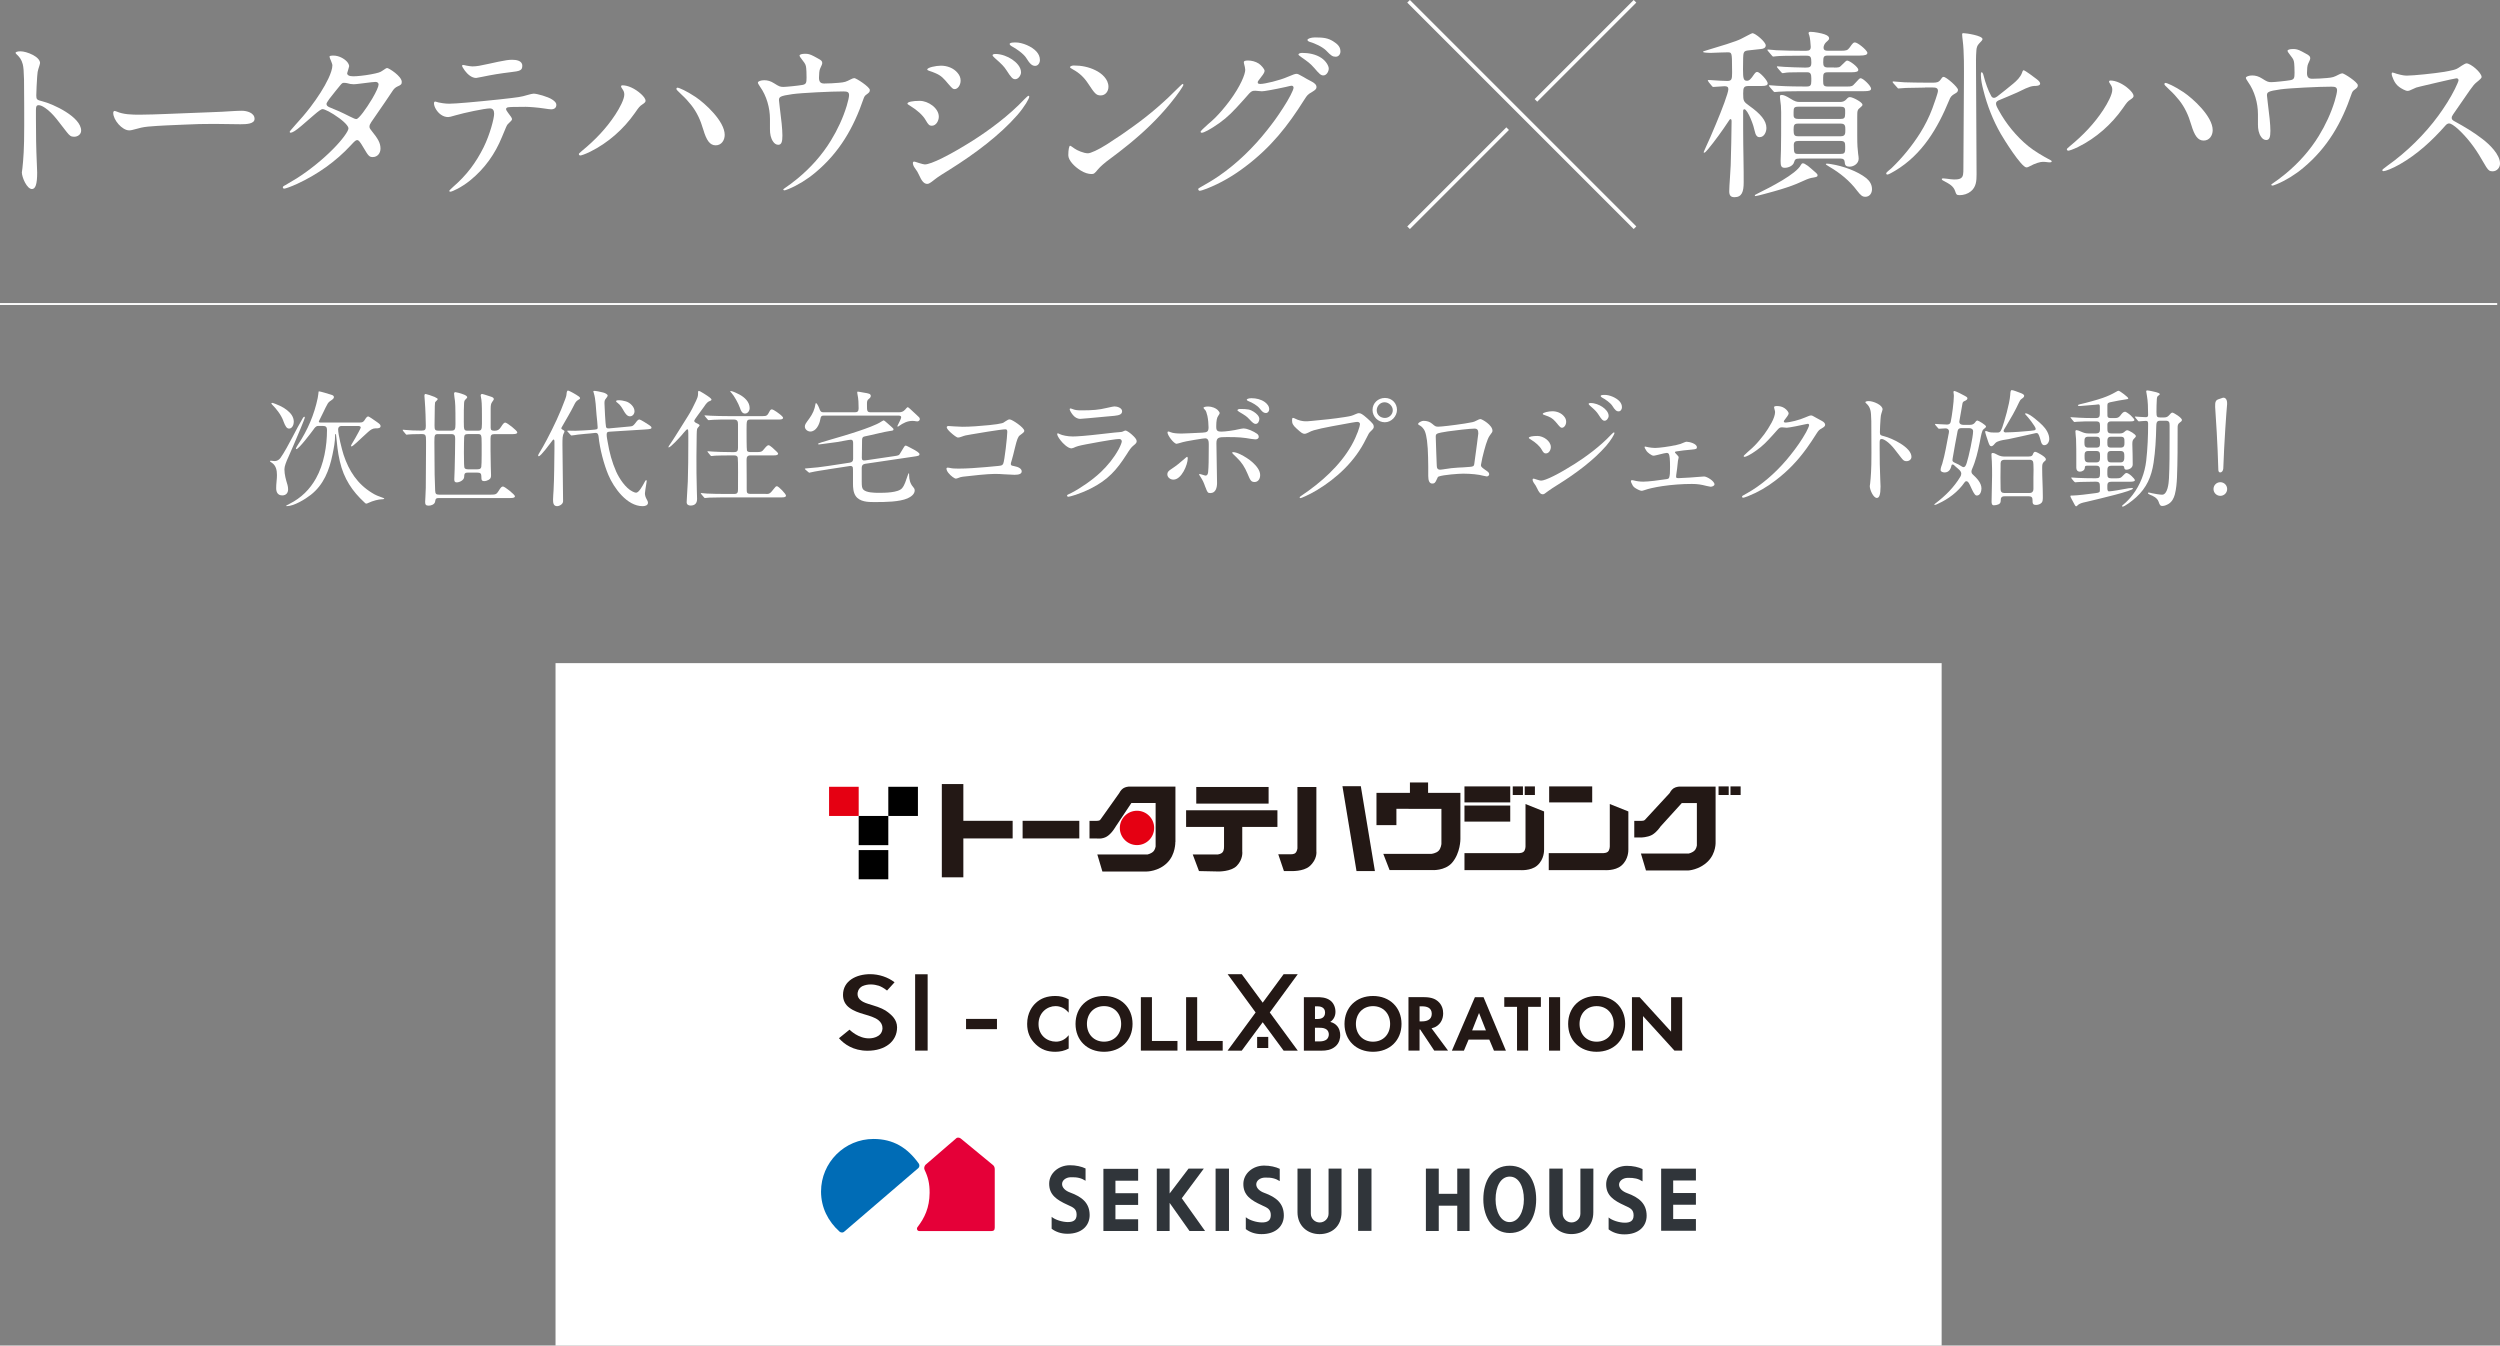 <?xml version="1.0" encoding="UTF-8"?>
<svg id="_レイヤー_2" data-name="レイヤー 2" xmlns="http://www.w3.org/2000/svg" viewBox="0 0 787.54 423.86">
  <rect x="0" y="0" width="787.54" height="423.86" fill="#808080" stroke="none"/>
  <defs>
    <style>
      .cls-1 {
        fill: #231815;
      }

      .cls-2 {
        fill: #006cb6;
      }

      .cls-3 {
        fill: #fff;
      }

      .cls-4 {
        fill: #30353a;
      }

      .cls-5 {
        fill: #e50038;
      }

      .cls-6 {
        stroke-width: .59px;
      }

      .cls-6, .cls-7 {
        fill: none;
        stroke: #fff;
        stroke-miterlimit: 10;
      }

      .cls-8 {
        fill: #e50012;
      }

      .cls-7 {
        stroke-width: 1.17px;
      }
    </style>
  </defs>
  <g id="parts">
    <g>
      <g>
        <rect class="cls-3" x="175" y="208.89" width="436.65" height="214.97"/>
        <g>
          <path class="cls-2" d="M264.44,387.95c-3.57-3.21-5.8-7.55-5.8-12.59,0-9.15,7.42-16.59,16.57-16.57,6.14.02,10.56,2.67,14.2,7.73.23.32.34.93-.05,1.38l-23.53,20.19c-.39.3-1.03.19-1.39-.13Z"/>
          <path class="cls-5" d="M291.26,368.5c-.21-.43-.13-1.08.26-1.54,0,0,8.91-7.69,9.73-8.4.39-.34,1.08-.2,1.42.1l9.78,8.06c.69.49.86.84.91,1.5v18.45c0,.84-.34,1.13-1.06,1.13h-22.7c-.66,0-.96-.74-.57-1.25,2.24-2.9,3.76-6.09,3.81-10.76.03-2.95-.51-5.08-1.59-7.28Z"/>
          <polyline class="cls-4" points="527.08 375.82 534.24 375.82 534.24 379.51 527.08 379.51 527.08 384.02 534.24 384.02 534.24 387.71 527.08 387.71 523.29 387.71 523.29 368.14 527.08 368.14 534.24 368.14 534.24 371.87 527.08 371.87"/>
          <path class="cls-4" d="M511.8,379.76c1.83.81,2.81,1.28,2.81,3.11s-1.2,2.31-2.81,2.3c-1.7-.01-3.99-.72-5.06-1.65v3.75c1.28.99,2.99,1.58,4.93,1.58,4.64.02,7.06-2.64,7.05-5.9-.02-3.79-2.38-5.73-6.19-7.11-1.4-.51-2.5-1.48-2.5-2.66s1.21-2.1,2.71-2.14c2.09-.05,3.37.27,4.69,1.11v-3.87c-1.25-.6-3.01-1.03-4.93-1.02-3.64.01-6.49,2.56-6.53,5.72-.05,3.58,2.34,5.2,5.83,6.77"/>
          <polygon class="cls-4" points="453.23 376.07 459.06 376.07 459.06 368.13 462.94 368.13 462.94 387.78 459.06 387.78 459.06 379.81 453.23 379.81 453.23 387.78 449.18 387.78 449.18 368.13 453.23 368.13 453.23 376.07"/>
          <path class="cls-4" d="M397.51,379.68c1.83.81,2.81,1.28,2.81,3.11s-1.2,2.31-2.81,2.3c-1.7-.01-3.99-.72-5.06-1.65v3.75c1.28.99,2.98,1.58,4.93,1.58,4.64.02,7.06-2.64,7.05-5.9-.02-3.79-2.38-5.73-6.19-7.11-1.41-.51-2.5-1.48-2.5-2.66s1.21-2.1,2.71-2.14c2.08-.06,3.37.27,4.69,1.11v-3.87c-1.25-.6-3.01-1.02-4.93-1.02-3.64.01-6.49,2.56-6.53,5.72-.05,3.58,2.34,5.2,5.83,6.77"/>
          <polygon class="cls-4" points="372.28 377.47 379.61 387.78 374.71 387.78 368.45 378.93 368.45 387.78 364.41 387.78 364.41 368.13 368.45 368.13 368.45 375.97 374.41 368.13 379.22 368.13 372.28 377.47"/>
          <path class="cls-4" d="M336.34,379.56c1.83.81,2.81,1.28,2.81,3.11s-1.2,2.31-2.81,2.3c-1.7-.01-3.99-.72-5.06-1.65v3.75c1.28.99,2.98,1.58,4.93,1.59,4.64.02,7.06-2.64,7.05-5.9-.02-3.79-2.38-5.72-6.19-7.11-1.41-.51-2.5-1.48-2.5-2.66s1.21-2.1,2.71-2.14c2.09-.06,3.37.27,4.69,1.11v-3.87c-1.25-.6-3.01-1.03-4.93-1.02-3.64.02-6.49,2.56-6.53,5.72-.05,3.58,2.34,5.2,5.83,6.77"/>
          <polygon class="cls-4" points="351.38 375.88 351.38 371.94 358.53 371.94 358.53 368.2 351.38 368.2 347.59 368.2 347.59 387.78 351.38 387.78 358.53 387.78 358.53 384.09 351.38 384.09 351.38 379.57 358.53 379.57 358.53 375.88 351.38 375.88"/>
          <rect class="cls-4" x="382.93" y="368.13" width="4.22" height="19.64"/>
          <path class="cls-4" d="M422.6,368.13h-4.08v14.17c.01,1.55-1.24,2.8-2.79,2.8s-2.8-1.25-2.8-2.8v-14.17s-4.2,0-4.2,0v13.73c0,4.29,3.14,6.91,6.95,6.91s6.94-2.41,6.92-6.91v-13.73Z"/>
          <rect class="cls-4" x="427.83" y="368.13" width="4.21" height="19.62"/>
          <path class="cls-4" d="M501.94,368.13h-4.09v14.16c.01,1.55-1.24,2.8-2.79,2.8s-2.79-1.25-2.79-2.8v-14.16h-4.21v13.72c0,4.29,3.14,6.91,6.95,6.91s6.93-2.41,6.91-6.91l.02-13.72Z"/>
          <path class="cls-4" d="M475.59,384.98c-2.75.05-4.46-3.21-4.46-7.17s1.59-7.17,4.46-7.16c2.88,0,4.46,3.21,4.46,7.16s-1.72,7.12-4.46,7.17ZM475.59,367.22c-5.58,0-8.32,4.75-8.32,10.6s3.13,10.6,8.32,10.6c5.49,0,8.33-4.75,8.33-10.6s-2.79-10.6-8.33-10.6Z"/>
        </g>
        <g>
          <g>
            <path class="cls-1" d="M419.05,321.92c1.06-.71,1.64-1.83,1.64-3.19,0-1.45-.6-2.77-1.59-3.53-1.38-1.07-3.17-1.07-4.13-1.07h-4.23v16.84h5.7c1.17,0,2.89-.14,4.29-1.38,1.27-1.13,1.46-2.65,1.46-3.45,0-.93-.21-2.23-1.23-3.2-.36-.34-.93-.79-1.9-1.01ZM414.23,323.75h1.07c.7,0,1.49,0,2.16.31.99.45,1.14,1.3,1.14,1.77s-.12,1.31-.96,1.8c-.73.43-1.69.43-2.15.43h-1.26v-4.32ZM415.03,321.01h-.79v-4h.82c.71,0,2.36.19,2.36,1.96s-1.49,2.04-2.38,2.04Z"/>
            <path class="cls-1" d="M432.52,313.75c-5.29,0-8.98,3.62-8.98,8.8s3.69,8.78,8.98,8.78,8.98-3.61,8.98-8.78-3.69-8.8-8.98-8.8ZM432.52,328.15c-3.17,0-5.39-2.3-5.39-5.59s2.22-5.61,5.39-5.61,5.39,2.31,5.39,5.61-2.22,5.59-5.39,5.59Z"/>
            <path class="cls-1" d="M452.62,323.23c1.29-.87,2-2.29,2-4.01,0-1.1-.29-2.65-1.69-3.83-.65-.55-1.81-1.27-4.31-1.27h-4.93v16.84h3.49v-6.66h.2l4.43,6.66h4.35l-5.2-7.03c.64-.14,1.22-.38,1.66-.7ZM451.03,319.37c0,2.07-1.91,2.38-3.05,2.38h-.79v-4.74h.84c1.37,0,3,.41,3,2.36Z"/>
            <path class="cls-1" d="M467.33,314.13h-2.71l-7.17,16.66-.08.18h3.79l1.47-3.48h6.52l1.47,3.48h3.76l-7.01-16.76-.03-.08ZM468.1,324.59h-4.35l2.17-5.49,2.17,5.49Z"/>
            <polygon class="cls-1" points="473.87 317.17 477.89 317.17 477.89 330.96 481.38 330.96 481.38 317.17 485.4 317.17 485.4 314.13 473.87 314.13 473.87 317.17"/>
            <rect class="cls-1" x="487.97" y="314.13" width="3.49" height="16.84"/>
            <path class="cls-1" d="M502.97,313.75c-5.29,0-8.98,3.62-8.98,8.8s3.69,8.78,8.98,8.78,8.98-3.61,8.98-8.78-3.69-8.8-8.98-8.8ZM502.97,328.15c-3.17,0-5.39-2.3-5.39-5.59s2.22-5.61,5.39-5.61,5.39,2.31,5.39,5.61-2.22,5.59-5.39,5.59Z"/>
            <polygon class="cls-1" points="526.42 314.13 526.42 324.99 516.55 314.17 516.51 314.13 514.09 314.13 514.09 330.96 517.58 330.96 517.58 320.08 527.48 330.96 529.91 330.96 529.91 314.13 526.42 314.13"/>
          </g>
          <rect class="cls-1" x="396.02" y="326.64" width="3.5" height="3.5"/>
          <g>
            <path class="cls-1" d="M332.45,313.75c-2.57,0-4.59.73-6.18,2.22-1.01.94-2.7,3.04-2.7,6.58,0,2.62.86,4.66,2.7,6.43,1.72,1.62,3.61,2.35,6.15,2.35,1.54,0,2.9-.32,4.16-.98l.07-.04v-4.21l-.23.27c-.97,1.14-2.31,1.77-3.78,1.77-2.73,0-5.49-1.9-5.49-5.54s2.76-5.66,5.37-5.66c.7,0,2.47.18,3.91,1.82l.22.26v-4.2l-.07-.04c-1.29-.7-2.64-1.03-4.14-1.03Z"/>
            <path class="cls-1" d="M347.79,313.75c-5.29,0-8.98,3.62-8.98,8.8s3.69,8.78,8.98,8.78,8.98-3.61,8.98-8.78-3.69-8.8-8.98-8.8ZM353.18,322.55c0,3.29-2.22,5.59-5.39,5.59s-5.39-2.3-5.39-5.59,2.22-5.61,5.39-5.61,5.39,2.31,5.39,5.61Z"/>
            <polygon class="cls-1" points="380.06 327.92 377.13 327.92 377.13 314.13 373.64 314.13 373.64 330.96 382.25 330.96 382.25 330.96 385.17 330.96 385.17 327.92 380.06 327.92 380.06 327.92"/>
            <polygon class="cls-1" points="365.81 327.92 362.88 327.92 362.88 314.13 359.39 314.13 359.39 330.96 368 330.96 368 330.96 370.92 330.96 370.92 327.92 365.81 327.92 365.81 327.92"/>
          </g>
          <rect class="cls-1" x="288.28" y="306.91" width="3.94" height="24.05"/>
          <polygon class="cls-1" points="400 318.94 408.82 306.88 404.37 306.88 397.77 315.86 391.17 306.88 386.72 306.88 395.54 318.94 386.71 330.97 391.17 330.97 397.77 322.02 404.36 330.97 408.82 330.97 400 318.94"/>
          <rect class="cls-1" x="304.32" y="320.97" width="9.74" height="3.23"/>
          <path class="cls-1" d="M279.87,318.98c-1.2-.96-2.62-1.61-5.04-2.33-1.82-.55-2.82-.86-3.59-1.47-.74-.55-1.1-1.22-1.1-2.05,0-.48.15-1.69,1.45-2.44,1.85-.85,3.76-.62,5.26-.16.71.26,1.6.72,2.58,1.51l1.16-1.27h0s1.21-1.33,1.21-1.33c-2.05-1.61-4.91-2.56-7.7-2.56-4.25,0-8.54,2.02-8.54,6.54,0,1.7.68,3.06,2.03,4.05,1.31.99,2.96,1.55,4.54,2.01l.2.06c1.6.47,3.26.95,4.36,1.81.9.72,1.31,1.55,1.31,2.6-.15,3.1-3.96,3.14-3.96,3.14-3.6.2-6.43-2.73-6.43-2.73h0s0,0,0,0l-.63.51s0,0,0,0l-2.7,2.19c1.63,1.84,4.47,3.94,9,3.94,5.57,0,9.31-2.96,9.31-7.37,0-2.48-1.84-3.94-2.73-4.64Z"/>
        </g>
        <g>
          <g>
            <rect x="270.5" y="257.04" width="9.33" height="9.2"/>
            <rect x="270.5" y="267.79" width="9.33" height="9.2"/>
            <rect x="279.83" y="247.85" width="9.33" height="9.19"/>
            <rect class="cls-8" x="261.17" y="247.85" width="9.33" height="9.19"/>
          </g>
          <g>
            <rect class="cls-1" x="545.13" y="247.73" width="3.2" height="2.71"/>
            <rect class="cls-1" x="541.37" y="247.73" width="3.2" height="2.71"/>
            <path class="cls-1" d="M516.91,268.86l1.6,5.36h13.25s3.5-.13,6.25-2.86c2.65-2.65,2.43-6.13,2.43-6.13v-17.44h-11.51s-1.04.07-1.77.57c-.74.51-1.19,1.47-1.19,1.47l-7.42,8.03s-.4.51-.7.62c-.31.1-.81.1-.81.1h-2.22v5.24h2.22s1.92-.04,3.29-.77c1.59-.85,2.75-2.68,2.75-2.68l6.72-7.4h4.74v13.38s-.14,1-.74,1.59c-.66.67-1.78.93-1.78.93h-15.09Z"/>
          </g>
          <g>
            <rect class="cls-1" x="488.01" y="247.73" width="13.56" height="5.04"/>
            <path class="cls-1" d="M512.96,267.74v-12.12l-5.85-2.34v13.24s.04,1.28-.66,1.84c-.72.55-2.18.38-2.18.38h-16.39v5.36h17.49s3.35.3,5.37-1.4c2.34-1.97,2.21-4.95,2.21-4.95Z"/>
          </g>
          <g>
            <path class="cls-1" d="M486.41,267.74v-12.12l-5.85-2.34v13.24s.05,1.28-.66,1.84c-.72.55-2.18.38-2.18.38h-16.39v5.36h17.5s3.35.3,5.36-1.4c2.34-1.97,2.21-4.95,2.21-4.95Z"/>
            <rect class="cls-1" x="480.31" y="247.73" width="3.21" height="2.71"/>
            <rect class="cls-1" x="476.54" y="247.73" width="3.21" height="2.71"/>
            <rect class="cls-1" x="461.33" y="253.76" width="14.42" height="5.06"/>
            <rect class="cls-1" x="461.33" y="247.73" width="14.42" height="5.04"/>
          </g>
          <path class="cls-1" d="M449.87,249.76v-3.27h-5.72v3.27h-10.54v10.16h6.28v-5.13l14.18.02v11.04s-.13,1.41-.9,2.18c-.8.8-2.25.95-2.25.95h-15.16l1.98,5.11h13.37s4.03.3,6.31-2.31c2.67-3.09,2.63-7.47,2.63-7.47v-14.54h-10.17Z"/>
          <g>
            <polygon class="cls-1" points="428.68 247.66 422.89 247.66 427.32 274.4 433.12 274.4 428.68 247.66"/>
            <path class="cls-1" d="M414.68,247.91h-5.97v19.34s-.1.96-.64,1.46c-.46.43-1.4.4-1.4.4h-4l1.79,5.29h2.21s3.87.19,5.83-1.49c2.59-2.23,2.18-4.79,2.18-4.79v-20.21Z"/>
          </g>
          <g>
            <path class="cls-1" d="M402.41,260.49v-5.25h-28.77v5.25h11.95v6.16s.07,1.14-.43,1.78c-.46.61-1.47.73-1.47.73h-7.96l1.97,5.24,6.05.13s4.04.1,5.85-1.77c2.11-2.17,1.73-4.58,1.73-4.58v-7.69h11.08Z"/>
            <rect class="cls-1" x="376.84" y="247.91" width="22.79" height="5.24"/>
          </g>
          <rect class="cls-1" x="322.14" y="258.57" width="17.86" height="5.55"/>
          <polygon class="cls-1" points="319 258.57 303.47 258.57 303.47 246.99 296.69 246.99 296.69 276.37 303.47 276.37 303.47 264.12 319 264.12 319 258.57"/>
          <path class="cls-1" d="M370.28,265.23v-17.44h-14.73s-1.03.07-1.76.57c-.75.51-1.21,1.47-1.21,1.47l-5.62,7.92s-.38.62-.69.73c-.31.1-.83.1-.83.1h-2.23v5.55h2.23s1.78.3,3.27-.63c1.53-.94,2.76-3.13,2.76-3.13l4.93-7.4h7.64v13.69s-.14.99-.74,1.59c-.66.66-1.78.92-1.78.92h-15.85l1.6,5.37h13.98s3.7,0,6.44-2.75c2.67-2.64,2.56-6.55,2.56-6.55Z"/>
          <path class="cls-8" d="M363.58,260.81c0-2.98-2.43-5.41-5.41-5.41s-5.41,2.43-5.41,5.41,2.43,5.41,5.41,5.41,5.41-2.43,5.41-5.41Z"/>
        </g>
      </g>
      <g>
        <g>
          <path class="cls-3" d="M94.75,134.86c-1.4,3.39-3.43,8.1-3.83,8.94-.8,1.72-1.32,3.11-1.32,4.03,0,1.72.48,3.31.96,4.91.12.44.2.92.2,1.4,0,1.16-.68,1.92-1.84,1.92-1.4,0-1.92-1-1.92-2.27,0-.72.04-1.36.12-2.15.08-.76.12-1.36.12-2,0-1.48-.28-3.03-1.68-3.91-.36-.24-.52-.36-.52-.44,0-.12.12-.16.24-.16.08,0,.2,0,.44.04.28.04.6.08.8.08.72,0,1.4-.4,1.8-.96,1-1.32,2.99-4.99,3.87-6.7,1-1.96,2.12-4.03,3.15-5.79.2-.32.32-.52.56-.52.08,0,.12.12.12.2,0,.24-.52,1.56-1.28,3.39ZM89.29,132.66c-.8-2.15-2.39-4.03-3.55-5.19-.12-.12-.24-.28-.24-.36,0-.16.12-.2.24-.2.24,0,1.48.48,2.43.92.8.36,1.56.84,2.23,1.36,1.2.96,2.15,2.11,2.15,3.71,0,.84-.48,2.11-1.48,2.11-.72,0-1.16-.64-1.8-2.35ZM107.64,134.18c-.68,0-1.12.36-1.12,1.04,0,1.72,1.16,6.3,1.72,8.06,1.68,5.07,4.35,9.18,8.98,12.01,1,.64,2,1.04,3.27,1.48.44.16.56.2.56.28,0,.24-.72.24-.88.24-.8,0-2.71.44-4.19,1.16-.24.12-.44.2-.6.2-.2,0-.44-.24-.6-.4-3.75-3.47-6.46-7.38-7.74-12.97-.68-2.95-.88-5.43-1.16-8.14-.04-.28-.04-.4-.16-.4-.16,0-.16.12-.16.4,0,2.07-.36,3.83-.84,6.18-1,4.87-2.79,9.42-6.82,12.57-1.72,1.36-5.31,3.55-7.54,3.55h-.08c-.08,0-.12-.04-.12-.12s.4-.28.96-.56c3.83-1.92,6.5-4.63,8.42-8.06,2.51-4.47,3.47-10.21,3.47-15.28,0-.88-.36-1.24-1.24-1.24h-1.6c-.64,0-1.12.68-1.44,1.16-.68.92-4.59,6.14-5.39,6.14-.08,0-.12-.08-.12-.16,0-.2.56-1.16.8-1.48,2.87-4.31,4.99-9.26,6.06-14.44.08-.32.16-.92.2-1.28.04-.64.08-.84.2-.84.4,0,3.03.8,3.91,1.08.36.12.8.28.8.72,0,.36-.32.68-.64.88-.48.32-.96.64-1.28,1.12-.52.88-.92,1.76-1.36,2.67l-1.2,2.43c-.16.32-.28.56-.28.64,0,.24.24.28.44.28h12.41c.8,0,1.12-.12,1.52-.68.48-.76.8-1.24,1.2-1.24.12,0,.48.24,1,.56.56.36,1.12.76,1.8,1.24.96.68,1.08.88,1.08,1.28,0,.6-.72.68-1.36.68h-.32c-.72,0-1.44.4-2.27,1.16-.64.56-1.44,1.32-1.88,1.72-.28.28-1.04,1-1.76,1.64-.68.64-1.36,1.16-1.52,1.16s-.2-.04-.2-.16c0-.16.16-.44.28-.64.68-1.12,1.48-2.51,2.11-3.71.44-.84.68-1.28.68-1.44,0-.44-.56-.48-.88-.48h-5.15Z"/>
          <path class="cls-3" d="M126.99,135.73c-.12-.16-.16-.24-.16-.28s.08-.08.12-.08c.2,0,.6.04.92.08.88.12,3.15.2,4.91.2,1.2,0,1.36-.32,1.36-1.52,0-1.28-.12-5.39-.32-7.78-.08-.84-.12-1.44-.12-1.64,0-.44.12-.6.4-.6.2,0,2.19.64,2.79.92.84.4,1,.56,1,.72,0,.08-.2.36-.68.8-.16.16-.2.24-.24,1.36-.04,1.2-.08,3.79-.08,5.87v.28c0,1.24.12,1.6,1.16,1.6h4.11c1.12,0,1.32-.4,1.32-2.03,0-5.63-.04-6.9-.32-8.46-.04-.24-.12-1.04-.12-1.16,0-.24.12-.48.4-.48.24,0,1.6.32,2.79.8.48.2.96.52.96.8,0,.12-.16.36-.48.64-.4.36-.48.64-.52,1.32-.08,1.08-.08,2.71-.08,5.75,0,2.67.08,2.83,1.28,2.83h3.15c1.04,0,1.28-.24,1.28-2.19v-2.39c0-3.75-.08-4.99-.32-6.03-.04-.16-.08-.36-.08-.48,0-.28.2-.48.48-.48.12,0,1.04.28,2.95.92.52.16.72.48.72.72,0,.12-.12.32-.52.88-.36.48-.48,1-.48,2.11v6.03c0,.72.32.92,1.12.92h.24c.88,0,1.4-.4,1.88-1.16.68-1.08,1-1.4,1.36-1.4.56,0,3.79,2.55,3.79,3.07,0,.36-.36.56-1.36.56h-5.79c-1,0-1.28.32-1.28,1.4v3.71c0,.76.04,3.43.08,5.19,0,.48.08,2.23.08,2.63,0,.8-.16,1.12-.76,1.48-.44.24-.92.4-1.44.4-.64,0-.84-.32-.84-1v-.28c0-1.12-.28-1.4-1.28-1.4h-2.99c-1.08,0-1.12.44-1.16,1.4-.04.96-1.44,1.68-2.31,1.68-.6,0-.8-.24-.8-.96,0-.6.08-2.11.12-3.23.08-2.47.16-7.7.16-9.5,0-.96-.12-1.52-1.24-1.52h-4.11c-1.12,0-1.2.24-1.2,2.51,0,3.55.04,7.58.08,10.21.04,2,.12,4.19.16,4.99.04,1.08.28,1.36,1.2,1.36h16.44c1.28,0,1.72-.08,2.35-1.16.72-1.2,1-1.4,1.4-1.4.52,0,3.75,2.55,3.75,3.07,0,.36-.36.56-1.44.56h-22.5c-.88,0-1.08.2-1.2,1.08-.12.92-1.24,1.32-2.03,1.32-.88,0-1.12-.32-1.12-1.16l.08-1.52.12-2.91c.04-1.64.08-8.42.08-12.89v-1.88c0-1.92-.12-2.19-1.44-2.19-2.19,0-3.83.08-4.07.12l-.6.08c-.12,0-.2-.08-.36-.28l-.76-.92ZM150.37,147.83c.72,0,1.08-.12,1.24-.72.08-.32.12-2.23.12-3.75v-3.39c0-3.15-.08-3.23-1.32-3.23h-2.95c-.96,0-1.2.28-1.24.96-.04.92-.08,2.35-.08,4.99,0,3.35.08,4.27.16,4.63.08.32.48.52,1.16.52h2.91Z"/>
          <path class="cls-3" d="M174.67,139.13c0-.2-.04-.68-.28-.68-.16,0-.44.4-.52.52-.6.76-3.47,4.75-4.15,4.75-.16,0-.2-.08-.2-.2,0-.16.16-.52.28-.68.88-1.4,1.68-2.87,2.47-4.35,2.19-4.15,4.23-8.46,5.79-12.77.16-.48.36-.96.4-1.48.04-.68.16-1.2.48-1.2.16,0,1.16.44,2.59,1.32.68.4,1.2.76,1.2,1.04s-.32.44-.56.56c-.68.36-1.04,1.04-1.36,1.72-1.12,2.27-2.59,4.63-3.67,6.58-.24.44-.32.56-.32.64,0,.2.24.4.84.72.12.08.16.16.16.28,0,.16-.08.32-.16.44-.48.84-.48,1.76-.48,3.87,0,2,.2,17.2.2,17.68,0,.96-1.2,1.56-1.88,1.56-1.16,0-1.28-1.04-1.28-2.04s.12-1.96.16-2.91c.12-2.11.16-4.31.2-6.46.04-2.23.08-4.51.08-6.74v-2.15ZM191.98,134.94l6.5-.6c.84-.08,1-.2,1.72-1.12.56-.76.84-1.08,1.24-1.08.32,0,2.59,1.44,3.11,1.8.28.2.68.52.68.72,0,.4-.12.52-2.11.64l-10.97.68c-.76.04-1.04.16-1.04.92,0,.8.2,1.6.32,2.35.52,3.19,1.36,6.34,2.67,9.3.96,2.15,2.95,5.19,5.11,6.26.6.28.88.4,1.16.4.88,0,2-2.04,2.71-3.39.12-.24.32-.56.44-.56.16,0,.2.12.2.24l-.08.6c-.2,1.2-.48,2.95-.48,3.31,0,.68.24,1.32.56,1.88.2.36.4.72.4,1.08,0,.88-1,1.08-1.68,1.08-4.91,0-9.06-5.71-10.81-9.86-1.4-3.31-2.71-8.3-3.07-12.09-.08-.68-.28-1.24-1.2-1.12l-1.44.16c-.52.04-2.55.2-3.83.36-.64.08-1.68.28-2.04.28-.16,0-.2-.04-.36-.24l-.8-.88c-.16-.16-.2-.2-.2-.28,0-.12.12-.12.16-.12l2.39.04c.64,0,4.35-.2,4.63-.24l1.4-.12c.92-.12,1-.16,1-.72,0-.76-.24-2.67-.36-3.99-.2-2.04-.24-4.87-.84-6.74-.04-.08-.16-.52-.16-.6,0-.16.2-.16.32-.16.52,0,2.07.32,2.79.52.48.12,1.4.52,1.4.96,0,.24-.36.72-.56.96-.44.52-.44.84-.44,1.56,0,.92.32,6.78.48,7.3.12.36.2.52.84.52h.24ZM197.17,126.44c1.32.4,2.71,1.72,2.71,3.11,0,.8-.56,1.6-1.44,1.6s-1.44-.88-1.88-1.6c-.52-.92-1.12-1.99-2-2.63-.16-.12-.48-.32-.48-.52,0-.32.6-.32.8-.32.8,0,1.6.16,2.27.36Z"/>
          <path class="cls-3" d="M219.91,134.66c-.36.36-.4.6-.44,2.31-.04,1.56-.08,4.43-.08,6.82,0,3.51,0,7.02.12,10.53.04.96.08,1.88.08,2.83,0,1.36-.64,2.11-2.08,2.11-.64,0-1.2-.32-1.2-1.04,0-.28.04-1.2.08-1.56.12-1.6.24-3.87.28-4.99.12-3.27.16-8.3.16-12.45v-1.4c0-1.08,0-1.76-.04-2.19-.04-.24-.12-.4-.24-.4-.16,0-.32.16-.4.24-.52.52-1.2,1.36-1.32,1.52-.52.6-3.55,3.95-4.15,3.95-.04,0-.12,0-.12-.08,0-.16.36-.72.52-.92.68-.88,4.71-7.42,5.63-8.86.96-1.52,1.8-3.15,2.55-4.79.32-.68.64-1.4.64-2.15v-.44c0-.44.08-.56.28-.56.08,0,.64.24,1.56.84,1.52.96,2.39,1.56,2.39,1.92,0,.24-.4.4-.64.48-.84.28-1.48,1.44-1.92,2.04-1.12,1.6-2.87,3.79-2.87,4.15,0,.44.52.64,1.04.88.44.2.64.4.64.56s-.36.52-.48.64ZM241.26,155.61c1.04,0,1.28,0,2.59-1.72.4-.52.56-.72.92-.72.48,0,2.83,2.43,2.83,2.95,0,.48-.6.56-1.24.56h-18.43c-1.6,0-3.35.04-4.47.08-.28,0-1.36.12-1.4.12-.12,0-.16-.04-.36-.28l-.64-.76c-.24-.28-.32-.36-.32-.4,0-.08.12-.12.16-.12l1.76.16c1.84.08,3.63.12,5.47.12h3.19c1.08,0,1.16-.56,1.16-1.52,0-1.4.08-9.26-.08-9.94-.12-.56-.64-.68-1.16-.68h-1.2c-1.36,0-4.43.04-4.75.08-.4.04-1.04.12-1.16.12-.16,0-.2-.04-.36-.24l-.76-.92c-.12-.16-.16-.24-.16-.28,0-.08.08-.08.12-.08.2,0,1.08.08,1.64.12,1.36.08,3.43.16,5.63.16h1c1,0,1.24-.4,1.24-1.32v-7.42c0-.84-.12-1.52-1.32-1.52h-2.03c-1.28,0-3.07,0-4.39.08-.56.04-1.32.12-1.52.12-.08,0-.16-.04-.36-.28l-.6-.72c-.28-.32-.32-.4-.32-.44,0-.08.04-.08.12-.08.2,0,1.2.08,1.8.12,1.8.08,3.63.12,5.43.12h11.01c1.16,0,1.44-.12,2.11-1.48.24-.48.48-.64.72-.64.6,0,2.43,1.44,2.91,1.84.28.24.64.64.64.8,0,.48-.6.56-1.24.56h-8.9c-1.36,0-1.36.2-1.36,3.31,0,1.08,0,5.87.12,6.42.12.48.72.52,1.16.52h1.48c1.4,0,1.84,0,2.31-.44.24-.24.52-.56,1-1.16.16-.2.56-.56.88-.56.4,0,1.76,1.24,2.47,1.96.2.2.52.52.52.68,0,.48-.64.56-1.28.56h-7.38c-1.08,0-1.28.52-1.28,1.48,0,2.04.04,4.07.04,6.14v2.83c0,1.32,0,1.68,1.32,1.68h4.71ZM230.17,123.17c.52,0,2.15.76,2.79,1.12,1.6.88,3.19,2.31,3.19,4.27,0,.84-.56,1.72-1.48,1.72s-1.32-1-1.56-1.76c-.52-1.52-1.96-3.99-2.59-4.63-.28-.32-.48-.52-.48-.64,0-.08.08-.08.12-.08Z"/>
          <path class="cls-3" d="M259.57,130.91c-.84,0-1,.24-1.2,1.36-.28,1.52-1.32,3.67-3.11,3.67-.84,0-1.72-.68-1.72-1.56,0-.64.24-.96,1.44-2.59,1-1.4,1.64-2.75,1.92-4.55.04-.16.04-.24.16-.24.4,0,1.04,1.64,1.16,2,.28.76.6.88,1.28.88h9.82c.84,0,1.16-.36,1.16-1.24,0-1.48-.04-2.95-.36-4.43-.04-.16-.08-.44-.08-.56,0-.16.04-.28.2-.28.24,0,.92.16,1.88.32,1.52.24,2.19.36,2.19,1.04,0,.4-.32.72-.6.92-.6.44-.6.84-.6,1.84,0,2,0,2.39,1.24,2.39h8.78c.72,0,1.36-.12,2-.84.2-.24.64-.76.8-.76s.4.2.8.56c.84.76,2.04,1.92,2.35,2.19.32.28.68.56.68,1,0,.4-.4.72-.8.72-.28,0-.6-.08-.88-.12-.16-.04-.36-.04-.56-.04-1.68,0-2.95.64-4.43,1.68-.12.08-.16.12-.24.12-.12,0-.16-.04-.16-.16,0-.08.2-.44.24-.52.28-.52.96-1.92.96-2.27,0-.48-.56-.52-.92-.52h-23.38ZM260.81,147.87c-1.56.24-3.99.6-5.51.96-.16.04-.24.08-.32.08s-.12,0-.36-.2l-.88-.76c-.16-.12-.2-.2-.2-.28,0-.12.6-.12,1.36-.2,1.56-.08,3.79-.36,5.95-.68l6.82-1.04c.8-.12,1.08-.52,1.08-1.2v-4.79c0-.6,0-1.24-.76-1.24-.52,0-3.15.56-4.19.72-1.6.24-3.15.44-4.75.64-.28.04-.52.08-.96.12h-.12c-.12,0-.28-.04-.28-.16,0-.4,6.26-1.84,13.09-4.15,1.84-.64,5.39-1.84,6.9-2.91.12-.08.64-.36.72-.36.2,0,2.12,1.8,2.47,2.07.48.4.6.6.6.76,0,.36-.2.4-1.12.52-1.6.2-5.91,1.32-7.82,1.68-.68.12-.92.32-.96,1.12-.04,1.48-.08,4.03-.08,5.67,0,.68.32.92,1.08.8l8.94-1.32c1.44-.2,1.68-.28,1.92-.68l1.12-1.84c.16-.28.44-.84.8-.84.2,0,2.39,1.2,2.91,1.48.44.24,1.4.88,1.4,1.2,0,.56-.4.6-2.04.84l-15.08,2.23c-.68.12-1.08.44-1.08,1.24v4.27c0,1.64.08,2.19.56,2.67.96.92,3.51.96,4.79.96,1.8,0,6.18,0,7.38-1.48.88-1.08,1.16-2.39,1.68-3.79l.24-.64c.04-.12.08-.24.16-.24.12,0,.12.16.12.32v.28c0,1.28.32,2.63,1.2,3.63.32.36.56.68.56,1.16,0,1.24-1.28,2.07-2.27,2.51-2.59,1.12-6.98,1.16-10.06,1.16h-.6c-1.68,0-4.39-.04-5.67-1.92-.76-1.12-.84-2.67-.84-3.91v-3.51c0-.72,0-1.24-.04-1.48-.04-.32-.32-.56-.72-.56-.08,0-.16,0-.36.04l-6.78,1.04Z"/>
          <path class="cls-3" d="M298.79,149.02c-.4-.48-.64-1.04-.64-1.4,0-.2.2-.32.36-.32.12,0,.4.04.6.08.84.2,1.56.24,2.83.24,2.87,0,5.79-.24,8.66-.48,1.56-.12,2.79-.24,3.87-.36,1.12-.12,1.28-.2,1.56-.72.4-.76,1.28-8.54,1.28-10.02,0-.56-.16-.8-.6-.8-.64,0-2.91.32-5.43.72l-5.31.88c-1.72.28-2.08.36-3.03.72-.56.2-.84.28-1.2.28-.28,0-1.28-.68-2.23-1.56-.72-.64-1.28-1.32-1.28-1.68,0-.28.28-.4.52-.4.16,0,.84.04,1.84.12.6.04,2.23.12,2.59.12,2.47,0,5.71-.24,8.42-.52,2.23-.24,3.03-.36,4.03-.6.36-.08.48-.16,1.04-.56.76-.52,1.04-.64,1.4-.64.76,0,4.59,2.59,4.59,3.59,0,.36-.16.52-1.36,1.4-.64.44-.96,1.44-1.56,3.87-.4,1.68-.76,3.11-1,3.91-.24.76-.32,1.08-.32,1.24,0,.44.2.56.96.68,1.56.28,2.47.88,2.47,1.68s-.88,1.08-2.27,1.08c-.36,0-2.04-.08-3.27-.16-1.08-.08-1.76-.12-2.95-.12-2.19,0-7.06.52-10.06.88-.56.08-.88.16-1.56.44-.2.08-.44.16-.64.16-.4,0-1.6-.84-2.31-1.76Z"/>
          <path class="cls-3" d="M336.13,156.16c0-.16.04-.24.28-.36l1.08-.52c2.91-1.48,6.74-4.15,9.3-6.58,2.19-2.11,4.11-4.43,5.63-7.22.64-1.2.96-2.15.96-2.43,0-.48-.36-.76-.8-.76-.88,0-3.67.4-10.45,1.68-2.47.48-2.83.6-3.99,1.12-.2.08-.48.16-.6.16-1.12,0-2.75-1.6-3.43-2.51-.8-1.04-1.08-1.64-1.08-2.04,0-.12.12-.2.2-.2s.2.04.68.28c.64.32,2.35.72,4.03.72,1.24,0,4.23-.2,9.26-.8l3.95-.44,1.4-.12c.84-.08.88-.08,1.04-.16.52-.24.84-.36.96-.36.28,0,1.16.52,2,1.28,1.04.92,1.52,1.6,1.52,2.04,0,.48-.12.72-1.08,1.48-.6.48-1.08,1.12-2.15,2.83-3.03,4.71-5.75,7.9-11.25,10.65-3.51,1.76-6.62,2.59-7.06,2.59-.2,0-.36-.12-.36-.32ZM337.97,130.71c-.64-.76-1-1.56-1-1.76,0-.16.08-.28.24-.28.12,0,.28.04.8.24.76.28,1.28.36,2.75.36,3.39,0,5.39-.16,7.86-.76,1.52-.36,2.27-.48,2.47-.48.88,0,2.39.48,2.39,1.52,0,.88-.72,1.28-2.43,1.44l-2.23.2c-4.51.44-8.34.76-8.54.76-.96,0-1.76-.56-2.31-1.24Z"/>
          <path class="cls-3" d="M367.73,149.42c0-.64.24-1.04,1.52-1.84,1.12-.72,2.63-1.92,3.91-3.07.56-.52.72-.6.8-.6.12,0,.2.2.2.48,0,2-1.96,6.7-4.51,6.7-.92,0-1.92-.64-1.92-1.68ZM379.74,153.53c-.64-1.84-.92-2.27-1.44-3.11-.52-.8-.56-.88-.56-.96s.08-.16.16-.16.24.04.48.12c1,.32,1.28.4,1.4.4.44,0,.72-.36.8-1.08.16-1.68.2-3.83.2-8.02v-.8c0-.88-.12-1.84-1.12-1.84-.28,0-1.2.12-3.35.48-1.2.2-2.07.36-2.47.44-.8.16-1.48.32-2.51.64-.4.12-.56.16-.68.16-.88,0-2.87-2.67-2.87-3.55,0-.2.08-.32.28-.32.12,0,.28.04.76.24.64.28,1.96.4,3.11.4h.4c.36,0,1.48-.04,2.19-.08,1.2-.04,2.83-.12,4.27-.2,1.48-.08,1.92-.32,1.92-1.68,0-.92-.12-2.51-.36-3.59-.24-1.04-.48-1.6-.6-1.72-.52-.56-.64-.76-.64-.84,0-.16.52-.4,1.36-.4,1.48,0,2.55.56,3.11,1.08.4.4.64.8.64,1,0,.12-.12.4-.52.96-.36.48-.56,1.56-.56,3.11v.32c0,1.16.44,1.44,1.6,1.44s4.15-.4,5.51-.76c.32-.08,1.2-.24,1.44-.24,1.32,0,3.23.92,4.31,1.68.32.24.52.56.52.96,0,.56-.52.8-1.04.8-.24,0-.64-.04-1.16-.12-2.71-.48-4.23-.6-7.34-.6h-.6c-2.47,0-3.19.08-3.19,1.96,0,1.56.08,6.22.12,7.62,0,.48.08,4.07.08,4.87,0,1.36-.36,3.19-2.11,3.19-.8,0-.96-.24-1.52-1.8ZM392.99,149.22c-.88-2.07-1.8-3.55-3.43-5.11-1.12-1.04-1.4-1.36-1.4-1.48,0-.16.16-.2.28-.2.48,0,1.28.2,2.27.68,1.32.64,2.83,1.6,3.83,2.51,1.16,1.04,2.43,2.51,2.43,4.03,0,1.2-.64,2.19-1.76,2.19s-1.36-.56-2.23-2.63ZM393.43,131.94c-.64-.72-1.24-1.12-2.99-2.15-.52-.32-.64-.48-.64-.56,0-.2.44-.4.72-.4,2.63,0,3.27.16,4.43.88.88.56,1.76,1.4,1.76,2.27,0,.68-.4,1.56-1.16,1.56-.52,0-.96-.36-2.11-1.6ZM397.38,129.35l-.64-.76c-.68-.84-2.23-1.76-3.47-2.23-.4-.16-.52-.32-.52-.44,0-.2.52-.48,1.48-.48,1.52,0,2.99.36,4.19,1.2.76.56,1.4,1.32,1.4,2.27,0,.6-.4,1.2-1.04,1.2-.44,0-.92-.2-1.4-.76Z"/>
          <path class="cls-3" d="M409.43,156.68c0-.12.04-.2.52-.52,6.14-4.11,12.13-9.42,15.76-15.8,1.8-3.15,2.71-6.14,2.71-6.74,0-.52-.44-.72-.88-.72-.36,0-1.84.24-8.06,1.4-2.39.44-4.31.88-5.59,1.24-.68.2-1,.36-1.8.76-.32.16-.88.36-1,.36-.72,0-1-.16-2.67-1.68-1.2-1.08-1.4-1.64-1.4-2.63,0-.48.08-.72.28-.72s.44.12.68.24c.56.28,1.16.52,1.72.64,1.2.24,1.48.28,3.55.08,3.51-.32,6.98-.68,10.29-1.2,2.07-.32,2.31-.4,3.47-.92.56-.24.8-.32,1-.32.64,0,1.12.24,2.71,1.64,1.84,1.64,2.04,2,2.04,2.67,0,.32-.12.64-.92,1.36-.56.52-.72.8-1.56,2.51-3.31,6.82-9.06,12.25-15.52,16.12-2.47,1.48-4.87,2.47-5.07,2.47-.12,0-.28-.08-.28-.24ZM432.37,129.15c0-2.19,1.76-3.79,3.91-3.79,2.31,0,3.79,1.76,3.79,3.75s-1.72,3.91-3.83,3.91-3.87-1.76-3.87-3.87ZM438.75,129.23c0-1.32-1.24-2.51-2.59-2.51-1.48,0-2.47,1.32-2.47,2.51,0,1.56,1.28,2.43,2.59,2.43s2.47-1.08,2.47-2.43Z"/>
          <path class="cls-3" d="M449.92,149.94v-2.87c0-1.99-.08-4.15-.16-5.75-.12-1.96-.32-3.35-.52-4.19-.24-1.08-.52-1.64-.76-1.96-.56-.76-.88-.96-1.4-1.24-.24-.12-.36-.24-.36-.36,0-.2.28-.48.76-.72.32-.16.64-.28.92-.28,1.12,0,2,.28,2.75.92.96.84,1.16.92,1.92.92.92,0,4.51-.4,8.42-1,2.27-.36,2.83-.48,3.47-.84.88-.48,1.2-.56,1.4-.56.48,0,3.79,1.88,3.79,3.67,0,.36-.08.52-.88,1.56-.8,1.08-1.6,4.03-2.31,6.98-.12.52-.44,2.11-.44,2.27,0,.44.16.64.84,1.16l1.28.92c.32.24.48.56.48.84,0,.36-.4.68-.76.68-.16,0-.92-.16-1.2-.24-1.16-.36-3.83-.64-6.22-.64-1.48,0-6.22.36-7.66.88-.32.12-.36.16-.64.84-.48,1.2-.84,1.4-1.44,1.4-.92,0-1.28-.92-1.28-2.39ZM454.75,147.83c1.64-.28,3.43-.48,4.51-.52,1.08-.04,2.51-.12,3.79-.24,1-.08,1.28-.24,1.36-.84l.84-6.22c.28-2,.44-3.23.44-3.47,0-1.12-.32-1.52-1.24-1.52-1.32,0-6.26.56-8.38.88l-2.11.36c-1.52.28-1.68.6-1.68,1.24,0,.84.12,4.07.16,4.95.08,1.56.16,3.43.16,4.15,0,.92.28,1.36,1.12,1.36.24,0,.6-.04,1.04-.12Z"/>
          <path class="cls-3" d="M485.63,141.6c-.64-1.12-1.92-2.23-3.35-3.11-.6-.36-.68-.44-.68-.56,0-.36,1.12-.6,2.71-.6,1.88,0,4.23,1.6,4.23,3.51,0,.84-.56,2-1.56,2-.52,0-.76-.2-1.36-1.24ZM484.16,153.73c-.28-.6-.44-.88-1-1.64-.2-.28-.36-.68-.36-1,0-.2.12-.32.28-.32.08,0,.52.12,1.08.32.48.16,1.12.32,1.28.32,1.4,0,5.55-2.07,10.61-5.27,3.51-2.23,8.02-5.51,11.49-9.22.4-.4.76-.72.84-.72.12,0,.2.08.2.2,0,.4-1.04,2.23-2.63,4.07-3.91,4.47-9.46,8.62-15,12.09-1.12.68-2.75,1.72-3.27,2.15-1.04.84-1.36,1-1.68,1-.72,0-1.24-.64-1.84-1.99ZM490.74,133.7c-1.2-1.44-1.68-1.96-2.99-2.51-.36-.16-.8-.32-1.4-.52-.32-.12-.36-.16-.36-.28,0-.44,1.92-.84,3.03-.84,1.36,0,2.79.52,3.67,1.6.4.48.68,1,.68,1.72,0,1-.64,1.88-1.32,1.88-.36,0-.52-.12-1.32-1.04ZM503.51,130.55c-.52-.8-1-1.32-2.55-2.67-.4-.36-.52-.52-.52-.64,0-.16.24-.28.64-.28,1.32,0,2.71.56,3.67,1.2.96.64,2,1.68,2,2.87,0,.64-.6,1.52-1.28,1.52-.56,0-.88-.32-1.96-2ZM507.9,127.83c-.56-.88-2.15-2.04-3.23-2.59-.28-.16-.44-.36-.44-.48,0-.24.32-.36,1.32-.36,1.48,0,3.63.88,4.67,2.07.44.52.72,1.08.72,1.84,0,.6-.4,1.28-1.04,1.28-.68,0-1.16-.4-2-1.76Z"/>
          <path class="cls-3" d="M514.8,153.49c-.36-.32-.52-.56-.88-1.36-.12-.28-.16-.44-.16-.6s.16-.28.36-.28c.08,0,.32.04.48.08,1.04.28,2.04.4,3.07.4,1.52,0,5.11-.44,7.34-.8.52-.08.72-.2.84-.6.2-.76.24-1.32.24-3.23,0-2.31-.12-3.55-.36-4.03-.12-.24-.36-.4-.68-.4-.2,0-1.28.2-2.91.64-.68.2-1.16.24-1.28.24-.6,0-1.88-1.04-2.15-1.44-.52-.76-.64-1.12-.64-1.28,0-.12.08-.16.16-.16s.52.08,1.16.24c.32.08,1.4.2,1.96.2,1.24,0,4.35-.4,6.7-.92,1.24-.28,1.56-.4,2.15-.68.56-.24.92-.36,1.04-.36.92,0,3.31.6,3.31,1.76,0,.48-.24.6-1.6.72-1.96.16-3.23.32-4.79.56-.36.04-.52.12-.52.28,0,.12.04.2.6.76.48.48.56.6.56.92,0,.08-.04.28-.12.56-.08.28-.12.52-.2,1.4l-.16,1.48c-.08.72-.2,1.56-.28,2.03-.04.2-.04.32-.04.48,0,.44.08.52.84.52.8,0,5.91-.32,6.86-.44l1.12-.08c.92,0,3.27,1.48,3.27,2.47,0,.52-.8.76-1.24.76-.12,0-.56-.08-1.2-.24-1.76-.44-2.83-.64-4.67-.64-3.07,0-6.26.24-9.3.68-1.04.16-2.23.36-3.43.64-.84.2-1.32.32-2.39.68-.36.12-.56.16-.76.16-.44,0-1.72-.64-2.31-1.12Z"/>
          <path class="cls-3" d="M548.79,156.4c0-.12.12-.24.44-.4.52-.28,1.8-1,2.75-1.6,4.55-2.87,8.74-6.86,12.05-11.05,1.88-2.35,3.51-4.67,4.91-7.18.44-.8.96-1.96.96-2.23,0-.24-.16-.44-.4-.44-.12,0-.32.04-.64.12-1.16.28-5.31,1.12-5.99,1.12-.24,0-1.24-.12-1.44-.12h-.2c-.48,0-.8.2-1.36.84l-1.32,1.48c-2.11,2.35-3.23,3.47-5.15,4.87-2.07,1.52-3.47,2.11-3.83,2.11-.16,0-.28-.08-.28-.24,0-.08.12-.28,1.2-1.24,1.2-1.04,1.64-1.44,2.23-2.04.92-.92,2.11-2.35,3.07-3.63.72-.96,1.52-2.23,2.27-3.59.68-1.24,1.12-2.51,1.12-3.39,0-.16-.08-.52-.24-1.08-.04-.16-.08-.32-.08-.4,0-.28.24-.4.92-.4.88,0,1.68.2,2.39.68.72.48,1.28,1.28,1.28,1.6,0,.28-.16.64-.88,1.56-.52.64-.64.88-.64,1,0,.24.16.36.64.36.36,0,1.56-.2,2.83-.52,1.24-.32,2.43-.72,3.23-1.08,1.16-.52,1.6-.64,1.92-.64.24,0,.6.16,1.32.6.76.44,1.56.88,2.04,1.12.64.32,1.04.8,1.04,1.2s-.24.68-1.08,1.16c-.8.44-.96.6-1.64,1.64-1.08,1.72-2.11,3.27-3.19,4.75-2.79,3.83-5.79,7.02-9.86,10.1-2.59,1.96-5.23,3.55-8.54,4.87-.92.36-1.4.48-1.52.48-.2,0-.36-.16-.36-.36Z"/>
          <path class="cls-3" d="M589.01,153.13c0-.16.04-.4.12-.88.08-.52.24-2.59.28-3.51.08-1.6.12-2.91.12-6.07,0-1.72,0-6.62-.04-10.02-.04-1.88-.12-2.79-.28-3.43-.28-1.08-.72-1.6-1.36-2.19-.16-.16-.24-.28-.24-.32,0-.2.4-.36,1.08-.36s1.76.28,2.75.8c1,.52,1.6,1.2,1.6,1.8,0,.12-.16.68-.4,1.4-.12.36-.16.64-.24,1.6-.08,1-.2,3.43-.2,4.19,0,.88.16,1,1.32,1.28,2.43.6,8.62,3.47,8.62,6.5,0,.8-.72,1.36-1.56,1.36-.72,0-1-.24-1.64-1.04l-2.23-2.87c-.8-1-1.68-1.88-2.55-2.47-.72-.48-1.12-.6-1.44-.6-.48,0-.6.28-.6,1.08v1.92c0,3.31.04,6.62.2,9.9.04.68.08,1.6.08,2.03,0,2.63-.4,3.63-1.16,3.63-1.12,0-2.23-2.59-2.23-3.71Z"/>
          <path class="cls-3" d="M609.71,133.9c-.12-.12-.16-.16-.16-.28,0-.08.12-.08.16-.08.24,0,2.59.2,3.63.2.6,0,1.04-.24,1.16-.84.4-1.84,1-6.34,1-8.22,0-.36-.08-.72-.12-1.08v-.12c0-.2.08-.32.28-.32.36,0,2.71,1.2,3.39,1.6.32.2.72.36.72.72s-.28.6-1.04.92c-.4.2-.48.44-.56.92l-.88,5.03c-.04.16-.08.32-.08.48,0,.72.6,1,1.2,1h2.19c.64,0,1.16-.2,1.56-.72.16-.24.4-.64.76-.64.32,0,2.71,1.44,2.71,1.88,0,.2-.16.4-.6.72-.24.16-.4.36-.52.6-.4.96-.64,2.67-.88,3.75-.56,2.83-1.24,5.75-2.43,8.42-.08.2-.16.44-.16.68,0,.36.12.68.4.92,1.2,1.12,2.75,2.63,2.75,4.43,0,.84-.36,2.23-1.44,2.23-.32,0-.56-.2-.72-.44-.52-.68-1.08-2.04-1.48-2.87-.4-.84-.72-1.2-1.08-1.2-.28,0-.48.16-.6.36-2.04,2.99-5.19,5.31-8.3,6.7-.32.16-.76.4-1.12.4-.08,0-.12,0-.12-.08s.12-.2.32-.36c3.15-2.39,5.87-5.07,7.9-8.46.16-.28.28-.6.28-.96,0-.88-1.08-1.56-1.68-2.11-.6-.6-.8-.76-1.04-.76-.28,0-.36.2-.4.44-.24,1.16-.88,2.07-2.15,2.07-.44,0-1.24-.2-1.24-.76,0-.68.32-1.4.52-1.99.88-2.99,1.36-6.1,1.96-9.14.08-.32.16-.68.16-1.04,0-.64-.48-.96-1.08-.96-.4,0-.88.04-1.32.08-.32.04-.48.04-.72.04-.16,0-.2-.04-.36-.24l-.8-.92ZM617.85,134.86c-.64,0-1.04.28-1.16.88-.6,2.95-1.04,5.67-1.56,8.58l-.08.64c0,.4.32.6.64.76.88.36,1.68.8,2.47,1.32.16.08.24.12.32.12.52,0,.76-.36,1.08-1.36.6-1.84,2-8.14,2-9.94,0-.72-.64-1-1.28-1h-2.43ZM631.9,136.21c2.55-.04,5.07-.24,7.62-.48.4-.04.84-.08,1.24-.16.32-.04.52-.2.52-.48,0-.68-2.55-3.87-3.15-4.43-.08-.08-.2-.2-.2-.32s.16-.12.24-.12c1.16,0,4.43,2.91,5.27,3.79,1.08,1.08,2.11,2.67,2.11,4.27,0,.88-.56,1.96-1.56,1.96-.64,0-.88-.56-1.04-1.08-.16-.56-.52-1.99-.88-2.47-.12-.2-.4-.28-.64-.28-.12,0-.4.08-.72.16-.92.2-6.7,1.52-7.98,1.76-1.04.16-2.55.36-3.51.8-.32.12-.56.32-.8.6-.44.56-.8.84-1.12.84-.44,0-.64-.4-.96-1.32-.28-.84-1-2.95-1-3.27,0-.04.08-.2.2-.2.2,0,.32.04.92.28.52.2,1.36.2,2.04.2h.64c.68,0,1.04-.08,1.56-1.48.72-2.07,2.31-7.38,2.55-10.33.04-.96.12-1.56.48-1.56.44,0,1.64.48,2.91.96.48.2,1,.44,1,.84,0,.36-.28.6-.8.96-.4.28-.6.64-.8,1.08-1.2,2.63-2.67,5.15-4.15,7.62-.52.8-.72,1.16-.72,1.4,0,.4.44.48.72.48ZM639.12,143.8c.72,0,1.08-.16,1.28-.68.08-.28.32-.8.68-.8.4,0,1.48.64,1.88.88.96.6,1.52,1.04,1.52,1.52,0,.24-.12.4-.6.76-.52.44-.56,1.08-.56,1.72v.48c0,2.83.2,5.67.2,8.5v.76c0,.48-.04.96-.32,1.36-.44.52-1.16.76-1.8.76-1.12,0-1.12-.56-1.12-1.52,0-.8-.28-1.2-1.08-1.2h-7.78c-.88,0-1.16.44-1.16,1.28,0,.64-.16,1.04-.76,1.28-.44.16-.92.28-1.4.28-.64,0-.72-.64-.72-1.12,0-2.75.16-5.51.16-8.26,0-1.52,0-2.99-.08-4.55-.04-.68-.12-1.4-.12-2.11,0-.24.08-.44.36-.44.4,0,.84.16,1.76.68.64.32,1.32.44,2.04.44h7.62ZM639.4,155.29c.76,0,1.16-.48,1.16-1.2v-3.71c0-.36.04-1.36.04-2.39,0-1.2-.04-2.43-.2-2.67-.2-.36-.6-.48-1-.48h-8.06c-.68,0-1.12.4-1.12,1.12v.2c0,1.44-.04,2.83-.04,4.27,0,1.16.04,2.27.04,3.43v.24c0,.76.36,1.2,1.12,1.2h8.06Z"/>
          <path class="cls-3" d="M666.17,131.7c.64,0,1.2-.08,1.68-.68.64-.84,1-1.32,1.6-1.32.24,0,1.2.64,1.8,1.2.52.52,1.12,1.16,1.12,1.4,0,.4-.64.44-1.24.44h-6.15c-.76,0-1.12.44-1.12,1v1.2c0,1,.08,1.6,1.24,1.6h2.75c.6,0,1.04-.16,1.44-.56.24-.24.52-.44.84-.44.52,0,2.71,1.28,2.71,1.84,0,.16-.2.48-.68.92-.4.36-.44.96-.44,1.68,0,.88.04,1.96.08,2.99.04,1.12.04,2.39.04,3.35,0,1.04-1.08,1.64-2,1.64-.48,0-.64-.24-.68-.72-.04-.4-.32-.52-.68-.52h-3.39c-1.12,0-1.24.64-1.24,1.64v1.12c0,.96.4,1.2,1.28,1.2h1.6c1.2,0,1.4-.16,2-.8.6-.64.84-.88,1.16-.88.76,0,2.63,1.8,2.63,2.27,0,.44-.88.48-1.52.48h-5.71c-1,0-1.44.2-1.44,1.28v.76c0,.48.08,1,.52,1,.72,0,3.99-.56,4.95-.76.72-.16,1.8-.32,2.27-.32.12,0,.32.04.32.2,0,.72-9.98,3.07-14.52,4.15-.76.16-1.52.32-2.23.64-.32.16-.56.36-.76.56-.16.16-.28.24-.36.24-.2,0-.36-.24-.52-.56l-.88-1.64c-.28-.48-.44-.84-.44-1s.16-.2.32-.2h.48c1.16,0,5.27-.48,7.18-.76,1.12-.16,1.32-.24,1.32-.92v-1.08c0-1.08-.08-1.6-1.28-1.6h-.4c-1.24,0-3.39.04-4.43.08-.88,0-1.36.12-1.6.12-.16,0-.36-.16-.52-.36l-.4-.48c-.2-.24-.4-.48-.4-.6,0-.08.12-.08.16-.08.2,0,1,.08,1.8.12,1.44.08,3.59.12,5.39.12h.4c1.12,0,1.32-.28,1.32-1.6v-.88c0-.88-.12-1.48-1.16-1.48h-2.83c-.68,0-.76.12-.8.68-.04.76-.84,1.2-1.52,1.2-.76,0-1.16-.48-1.16-1.2v-2.79c0-1.72,0-4.63-.08-6.26-.04-.92-.2-1.72-.2-2.47,0-.24.16-.36.36-.36.28,0,.8.2,1.44.48.8.36,1.44.56,2.27.56h2.47c.8,0,1.2-.4,1.2-1.16v-1.44c0-.88-.32-1.2-1.2-1.2h-1.28c-1.28,0-3.35,0-4.79.12l-.72.08c-.16,0-.2-.04-.36-.24l-.56-.68c-.16-.2-.4-.48-.4-.52s.04-.08.16-.08l2.51.16c1.44.08,2.87.12,4.31.12h1.04c1.2,0,1.24-.64,1.24-1.64v-2.04c0-.28-.08-.64-.4-.64l-1,.12c-1.08.12-4.47.4-4.79.4h-.2c-.12,0-.52,0-.52-.2s.52-.32.68-.36c1.72-.36,5.51-1.4,7.18-2,1.48-.52,2.83-1.12,4.19-1.92.4-.24.56-.32.76-.32.4,0,3.07,2.03,3.07,2.39,0,.2-.28.28-.76.32-.72.08-3.63.6-4.83.88-.8.2-1,.28-1,1.12v1.72c0,1.44,0,1.68.16,1.88.2.24.48.28.76.28h1.36ZM657.87,137.57c-1.16,0-1.24.6-1.24,1.6v.32c0,.92.12,1.52,1.24,1.52h2.43c1.16,0,1.24-.48,1.24-1.56v-.32c0-1.08-.12-1.56-1.24-1.56h-2.43ZM660.3,145.67c1.24,0,1.24-.76,1.24-1.88s0-1.72-1.24-1.72h-2.39c-1.08,0-1.24.48-1.24,1.48,0,1.36,0,2.11,1.28,2.11h2.35ZM665.05,137.57c-1.2,0-1.2.76-1.2,1.76,0,1.08,0,1.68,1.2,1.68h2.95c1.24,0,1.24-.76,1.24-1.68,0-1.2,0-1.76-1.24-1.76h-2.95ZM667.96,145.67c1.2,0,1.24-.92,1.24-1.88,0-1.04-.04-1.72-1.24-1.72h-2.91c-1.2,0-1.2.68-1.2,1.72,0,1.2.04,1.88,1.2,1.88h2.91ZM680.45,132.54c-1.16,0-1.16.76-1.2,2-.08,3.75-.28,7.54-.84,11.25-.68,4.43-2.19,7.86-5.47,10.85-1.4,1.28-3.71,2.95-4.23,2.95-.08,0-.24-.04-.24-.16s.12-.24.6-.64c.72-.56,1.96-1.84,2.75-2.91,2.39-3.11,3.83-6.9,4.27-10.73.44-3.87.6-7.82.6-11.69,0-.52-.12-.88-.68-.88-.36,0-.88.04-1.24.08-.32.04-.76.08-.96.08-.16,0-.2-.04-.36-.24l-.76-.92c-.12-.16-.16-.24-.16-.28,0-.08.08-.08.12-.08.28,0,.88.08,1.72.12.76.04,1.12.08,1.64.08.44,0,.68-.2.68-.68,0-2.23-.08-4.43-.36-5.99-.16-.8-.24-1.28-.24-1.44,0-.2.08-.32.36-.32.4,0,2.39.44,2.79.56.6.16,1.12.36,1.12.6,0,.16-.08.24-.48.52-.36.24-.4.56-.44.96-.08,1.32-.12,2.79-.12,4.15,0,1.48.16,1.72,1.12,1.72h1.32c.76,0,1.16-.24,1.68-.84.2-.24.56-.68.88-.68.44,0,3.03,1.64,3.03,2.31,0,.32-.28.56-.84.96-.44.32-.52.84-.52,1.4,0,5.47,0,10.61-.2,15.72-.08,1.8-.24,3.71-.68,5.39-.32,1.2-.92,2.35-2,2.99-.56.32-1.24.64-1.92.64-.72,0-.88-.44-1.2-1.36-.44-1.24-1.84-1.84-2.63-2.15-.48-.2-.72-.36-.72-.56,0-.12.12-.16.24-.16.16,0,.52.08.96.2.88.2,2.51.48,3.27.48,1.68,0,2.08-3.47,2.15-5.11.2-3.87.2-8.46.2-12.73v-3.91c0-.96-.08-1.56-1.2-1.56h-1.84Z"/>
          <path class="cls-3" d="M697.29,154.05c0-1.2.96-2.15,2.15-2.15s2.15.96,2.15,2.15-.96,2.15-2.15,2.15-2.15-.96-2.15-2.15ZM697.81,128.23c-.08-1.68.24-2.15.96-2.43.44-.16.96-.36,1.4-.48.12-.04.2-.04.28-.04.64,0,1.12.64,1.12,1.68v.44c-.2,2.07-.92,11.93-1.2,20.19-.04.76-.52,1.24-.96,1.24-.32,0-.6-.24-.6-.84-.2-7.78-.8-17.08-1-19.75Z"/>
        </g>
        <g>
          <g>
            <path class="cls-3" d="M538.21,25.72c-.17-.23-.23-.34-.23-.4,0-.11.11-.11.17-.11.28,0,.79,0,1.36.06,1.48.11,3.58.23,4.6.23,1.36,0,1.53-.51,1.53-2.5v-.45c0-3.97-.06-4.88-.23-5.45-.17-.51-.4-.62-1.14-.62-.28,0-1.02,0-2.27.06-.91.06-2.67.11-2.9.11-.4,0-1.14,0-1.7-.06s-.91-.11-.91-.28c0-.11.11-.17,2.04-.74,1.53-.45,3.41-1.02,5.39-1.65,2.44-.79,3.69-1.25,4.49-1.65l1.87-.97c1.08-.57,1.65-.85,1.76-.85.91,0,4.2,2.73,4.2,3.86,0,.74-.68,1.08-1.59,1.14-.74.06-2.27.23-4.09.45-.85.11-1.14.34-1.31.97-.11.45-.17,1.59-.17,4.94,0,2.95.17,3.63,1.25,3.63.68,0,1.19-.45,2.21-1.99.45-.62.68-.79,1.02-.79.79,0,3.29,2.73,3.29,3.58,0,.62-.51.85-1.99.85h-3.97c-1.59,0-1.76.51-1.76,2.38,0,2.33.11,2.56,1.93,3.86,3.52,2.5,5.39,4.66,5.39,6.98,0,1.25-.68,2.9-2.16,2.9-.74,0-1.25-.51-1.59-2.16-.11-.57-.45-1.87-1.19-3.63-.68-1.65-1.53-3.01-1.99-3.01-.4,0-.4.4-.4.74v5.45c0,3.24.06,6.42.11,9.65.06,3.01.06,4.83.06,7.21,0,2.95-.57,4.66-2.9,4.66-1.19,0-1.65-.57-1.65-1.87,0-.57.11-2.84.23-4.32l.23-3.86c.11-3.35.28-11.3.28-13.8,0-.57-.11-.74-.34-.74-.17,0-.28.06-1.02,1.25-1.36,2.1-4.03,5.79-6.02,8.18-.57.68-1.02,1.14-1.19,1.14s-.23-.06-.23-.11.06-.28.79-1.87c.68-1.42,1.76-3.86,3.07-7.04,1.93-4.6,3.92-9.82,3.92-11.01,0-.68-.4-.91-1.19-.91l-3.52.23c-.23,0-.34-.11-.51-.34l-1.08-1.31ZM569.49,52.23c.62.45,1.36,1.19,1.99,1.7,1.02.85,1.08,1.02,1.08,1.31,0,.4-.28.51-1.25.68-1.14.17-1.65.34-3.41,1.14-1.65.74-2.44,1.08-3.41,1.42-2.04.74-4.14,1.42-8.63,2.61-1.25.34-2.61.68-2.84.68-.11,0-.23-.06-.23-.17,0-.17.11-.28,1.19-.79,1.53-.74,4.77-2.38,7.5-4.03,2.73-1.65,5.11-3.41,5.79-4.77.17-.34.4-.57.62-.57.4,0,.68.17,1.59.79ZM577.73,21.29c1.48,0,1.76-.11,2.1-.45,1.59-1.59,1.82-1.76,2.04-1.76.79,0,3.52,2.04,3.52,2.9,0,.51-.4.79-2.21.79h-7.38c-1.31,0-1.48.45-1.48,1.76v.91c0,1.36.11,1.82,1.53,1.82h6.08c1.36,0,1.65-.11,2.38-.97,1.31-1.48,1.53-1.65,1.82-1.65.79,0,3.29,2.44,3.29,3.29,0,.62-.68.79-2.21.79h-19.76c-3.75,0-6.53.11-7.15.17l-1.25.11c-.17,0-.34-.17-.57-.45l-.79-.91c-.4-.45-.45-.57-.45-.68s.11-.11.23-.11,1.02.06,2.27.17c.51.06,4.26.23,8.01.23h1.42c1.14,0,1.42-.4,1.42-1.7v-.91c0-1.25-.23-1.87-1.25-1.87h-2.73c-2.73,0-3.69.06-4.26.17l-.74.11c-.23,0-.34-.11-.62-.45l-.79-.91c-.4-.45-.45-.57-.45-.68s.17-.11.23-.11c.28,0,.97.06,2.1.17.68.06,5.39.23,6.59.23,1.48,0,1.93-.17,1.93-1.59,0-1.76-.23-2.16-1.48-2.16h-2.16c-3.8,0-6.42.06-7.38.17l-.97.11c-.17,0-.23-.06-.51-.4l-.97-1.14c-.28-.34-.4-.51-.4-.57s.11-.11.28-.11l1.36.11,1.19.11c2.61.11,5.11.17,7.67.17h1.76c1.02,0,1.42-.34,1.42-1.25,0-.74-.23-3.01-.45-3.58-.17-.4-.23-.62-.23-.74,0-.28.23-.4.62-.4,1.19,0,3.52.45,4.43.79,1.08.4,1.42.79,1.42,1.25,0,.34-.11.51-.96,1.25-.45.4-.79,1.14-.79,1.65,0,.85.51,1.02,1.48,1.02h3.92c1.7,0,2.16-.11,2.78-.97,1.08-1.53,1.25-1.65,1.7-1.65.4,0,1.25.51,2.1,1.19.85.68,1.82,1.65,1.82,2.1,0,.57-.62.85-2.44.85h-9.88c-1.42,0-1.59.23-1.59,2.16,0,1.14.28,1.59,1.48,1.59h1.93ZM566.77,49.96c-1.02,0-1.36.23-1.59,1.08-.28,1.19-1.82,1.82-2.95,1.82s-1.31-.62-1.31-2.16l.11-3.41c.06-1.82.06-7.32.06-10.67v-1.31c0-1.59-.11-2.61-.28-3.69-.06-.34-.11-.91-.11-1.14,0-.45.17-.57.51-.57.68,0,1.36.28,2.84,1.19,1.48.91,1.93,1.02,3.01,1.02h12.66c.74,0,1.36-.23,1.87-.79.51-.57.74-.74,1.19-.74.85,0,3.92,1.59,3.92,2.38,0,.28-.11.45-.62.85-.97.74-1.02,1.02-1.02,2.9v6.13c0,2.84.11,4.2.28,5.56.11.74.17,1.19.17,1.59,0,1.48-1.48,2.5-2.84,2.5-1.02,0-1.48-.34-1.53-1.25-.06-.97-.45-1.31-1.42-1.31h-12.95ZM579.77,37.47c1.19,0,1.48-.28,1.48-1.7v-.97c0-.91-.4-1.19-1.48-1.19h-13.23c-1.42,0-1.53.4-1.53,1.7v.97c0,.91.51,1.19,1.53,1.19h13.23ZM579.89,42.92c1.42,0,1.42-.85,1.42-1.99s0-1.99-1.42-1.99h-13.46c-1.25,0-1.42.45-1.42,1.99,0,1.65.28,1.99,1.42,1.99h13.46ZM566.6,44.4c-1.08,0-1.53.28-1.53,1.31,0,2.67.17,2.78,1.59,2.78h13.12c1.14,0,1.48-.23,1.48-1.65v-.74c0-1.14-.11-1.7-1.48-1.7h-13.17ZM576.93,51.72c3.58.57,8.18,2.16,11.02,4.43,1.08.91,1.76,2.04,1.76,3.46,0,1.25-.74,2.38-2.1,2.38-.91,0-1.42-.4-2.56-1.87-2.38-3.18-5.39-5.62-8.8-7.61-.85-.51-1.08-.68-1.08-.79s.06-.17.34-.17c.45,0,1.08.11,1.42.17Z"/>
            <path class="cls-3" d="M606.41,27.59c-1.65,0-4.15.06-6.02.11-1.19.06-2.1.17-2.38.17-.11,0-.17-.06-.45-.4l-.97-1.08c-.28-.34-.4-.45-.4-.57s.11-.17.23-.17c.28,0,2.38.23,3.58.28,2.21.06,4.43.11,6.7.11h2.27c.85,0,1.7-.06,2.27-.85.45-.68.68-.97,1.02-.97.85,0,4.54,3.24,4.54,4.09,0,.62-.45.91-.97,1.19-1.02.57-1.42,1.02-1.82,2.1-3.58,8.69-8.4,17.03-17.03,22.2l-1.31.74c-.51.28-.91.45-1.08.45-.23,0-.4-.11-.4-.34s.23-.45.57-.74c.51-.4.68-.57,1.14-.97,3.41-3.29,6.42-6.98,8.97-11.01,1.53-2.44,2.84-5.05,3.86-7.78.45-1.25,1.76-4.83,1.76-5.51,0-.97-.74-1.08-1.65-1.08h-2.44ZM618.44,10.44c.97,0,6.08.79,6.08,1.87,0,.28-.28.62-1.08,1.42-.62.62-.79,1.36-.85,2.16-.17,2.1-.11,4.14-.11,6.19,0,10.62.17,21.23.17,32.87,0,1.99-.11,3.97-1.82,5.34-.97.79-2.27,1.19-3.52,1.19-.97,0-1.08-.28-1.36-1.14-.57-1.82-1.99-2.44-3.52-3.29-.23-.11-.74-.34-.74-.62,0-.23.23-.23.57-.23.28,0,.62.06,1.08.11.74.11,1.7.23,2.21.23h.11c1.19,0,2.5-.11,2.73-1.53.11-.68.11-1.08.11-2.1,0-8.91.17-18.11.17-27.14,0-4.09.11-9.2-.4-13.17-.06-.51-.17-1.36-.17-1.87,0-.17.17-.28.34-.28ZM640.76,27.08c-1.53.06-3.8,1.36-5.28,2.04-1.76.79-3.58,1.53-5.34,2.27-.91.34-1.36.62-1.36,1.19,0,.51.17.97.85,2.16,2.27,4.2,5.56,8.23,9.31,11.3,1.87,1.53,4.77,3.24,6.93,4.37.11.06.45.23.45.4,0,.28-.34.34-.57.34-.79,0-1.14-.17-2.21-.17-.79,0-2.33.4-4.2,1.42-.4.23-.68.34-.97.34-1.59,0-7.15-8.91-8.12-10.62-2.44-4.26-4.26-8.91-5.45-13.68-.4-1.53-.79-3.24-.79-4.83,0-.28,0-.85.23-.85.4,0,.62.97.68,1.25.45,1.87,1.42,4.66,2.38,6.3.17.28.45.51.79.51s.62-.11,1.02-.4c1.31-.97,3.86-3.07,5.11-4.09,1.08-.91,2.21-1.99,2.73-3.35.06-.17.23-.85.51-.85.45,0,3.52,2.33,4.03,2.73.79.57,1.19,1.08,1.19,1.48,0,.74-1.36.74-1.93.74Z"/>
            <path class="cls-3" d="M651.09,47.06c0-.17.06-.28,1.02-1.08,4.09-3.35,7.67-7.1,10.45-11.36,1.42-2.16,2.84-4.88,2.84-6.3,0-.68-.11-1.08-.62-1.82-.28-.4-.4-.62-.4-.79,0-.23.17-.34.51-.34,1.59,0,3.86.97,5.79,2.73.79.74,1.42,1.48,1.42,2.16,0,.34-.23.62-1.02,1.14-.79.51-1.08.85-2.33,2.67-3.58,5.11-8.46,9.43-14.08,12.21-1.59.79-2.84,1.19-3.12,1.19-.23,0-.45-.17-.45-.4ZM690.27,39.29c-.85-2.95-2.04-5.51-3.8-7.72-1.02-1.25-1.7-2.04-3.12-3.35-1.25-1.19-1.53-1.48-1.53-1.7,0-.28.17-.4.34-.4.45,0,2.78.97,5.73,2.95,2.95,1.99,9.14,7.61,9.14,11.92,0,1.7-1.02,3.29-2.84,3.29s-2.9-1.53-3.92-5Z"/>
            <path class="cls-3" d="M715.48,58.25c0-.11.06-.23.51-.51.91-.57,2.78-1.99,4.09-3.07,4.03-3.35,7.61-7.32,10.39-11.87,2.1-3.41,3.86-7.21,5-10.96.45-1.48.74-2.84.74-3.35,0-.97-.51-1.19-1.76-1.19-3.86,0-13.23.45-16.07.85-1.99.28-3.07.51-3.63.79-.57.28-.62.62-.62,1.14,0,.23.11,1.25.23,2.1.51,3.97.85,6.98.85,9.03,0,1.93-.28,2.9-1.31,2.9-.68,0-1.25-.45-1.59-.97-.79-1.08-1.02-2.5-1.02-3.92v-3.24c0-3.52-1.08-7.32-3.12-10.16-.51-.74-.68-1.08-.68-1.31,0-.4.97-.74,1.99-.74,1.08,0,2.04.28,3.12.97,1.59,1.02,1.93,1.14,2.95,1.14.91,0,4.77-.4,5.96-.62,1.19-.23,1.31-.68,1.31-2.33,0-1.48-.06-2.38-.11-2.95-.11-.97-.23-1.31-1.08-2.38-.79-.97-1.02-1.42-1.02-1.59,0-.34.68-.57,1.76-.57.91,0,1.48.11,2.78.79l1.25.68c1.19.62,1.36.91,1.36,1.48,0,.23-.17.74-.68,1.76-.23.45-.34,1.7-.34,2.84,0,1.25.45,1.82,1.65,1.82,1.48,0,3.24-.11,4.6-.23,1.93-.17,2.16-.28,3.86-1.14.34-.17.74-.34,1.02-.34.57,0,4.88,2.78,4.88,3.75,0,.57-.17.79-.96,1.36-.51.34-.74.62-.97,1.25-3.18,9.31-7.61,17.03-15.22,23.39-2.56,2.16-5.62,4.03-8.4,5.17-.85.34-1.19.45-1.36.45-.11,0-.34-.11-.34-.23Z"/>
            <path class="cls-3" d="M783.28,52.74c-.57-.91-1.08-1.76-1.59-2.67-1.99-3.52-4.6-6.87-7.32-9.37-1.25-1.14-2.33-1.82-2.84-1.82-.45,0-.85.28-1.14.62-4.2,4.77-8.86,9.08-14.42,12.26-2.38,1.36-4.54,2.16-5.11,2.16-.23,0-.4-.11-.4-.34,0-.11.34-.45,1.53-1.31,6.19-4.37,11.92-10.05,16.18-15.9,1.93-2.67,3.69-5.39,5.17-8.35.68-1.36,1.14-2.5,1.14-2.73,0-.4-.28-.62-.68-.62-.17,0-3.41.68-6.19,1.36l-5.05,1.19c-1.31.28-1.59.4-2.5.85-.79.4-1.25.57-1.65.57-.62,0-1.93-.74-2.55-1.19-.85-.62-1.42-1.36-1.87-2.38-.34-.79-.57-1.36-.57-1.82,0-.23.06-.4.28-.4.17,0,.79.23,1.31.4,1.82.51,2.5.57,3.24.57,2.04,0,8.63-.68,11.75-1.19.74-.11,2.1-.4,2.78-.57.96-.23,1.31-.4,2.61-1.31.57-.4,1.36-.79,1.59-.79,1.31,0,4.77,2.9,4.77,4.32,0,.28-.45.74-1.65,1.7-.62.51-.96.91-2.1,2.5-1.48,2.1-2.5,3.58-5.22,7.55-.34.51-.45.74-.45,1.14s.23.68.85,1.02c3.12,1.7,6.08,3.46,8.86,5.62,2.16,1.65,5.51,4.83,5.51,7.72,0,1.31-1.02,2.44-2.33,2.44-.91,0-1.31-.28-1.93-1.25Z"/>
          </g>
          <g>
            <path class="cls-3" d="M6.89,54.25c0-.23.06-.57.17-1.25.11-.74.34-3.69.4-5,.11-2.27.17-4.14.17-8.63,0-2.44,0-9.43-.06-14.25-.06-2.67-.17-3.97-.4-4.88-.4-1.53-1.02-2.27-1.93-3.12-.23-.23-.34-.4-.34-.45,0-.28.57-.51,1.53-.51s2.5.4,3.92,1.14c1.42.74,2.27,1.7,2.27,2.56,0,.17-.23.97-.57,1.99-.17.51-.23.91-.34,2.27-.11,1.42-.28,4.88-.28,5.96,0,1.25.23,1.42,1.87,1.82,3.46.85,12.26,4.94,12.26,9.25,0,1.14-1.02,1.93-2.21,1.93-1.02,0-1.42-.34-2.33-1.48l-3.18-4.09c-1.14-1.42-2.38-2.67-3.63-3.52-1.02-.68-1.59-.85-2.04-.85-.68,0-.85.4-.85,1.53v2.73c0,4.71.06,9.43.28,14.08.06.97.11,2.27.11,2.9,0,3.75-.57,5.17-1.65,5.17-1.59,0-3.18-3.69-3.18-5.28Z"/>
            <path class="cls-3" d="M59.47,35.62c4.6-.23,9.25-.28,13.85-.62.97-.06,1.99-.11,2.9-.11,1.48,0,3.97.62,3.97,2.55,0,1.59-2.5,1.7-4.43,1.7-2.73,0-5.51-.11-8.23-.11-3.18,0-6.36.06-9.54.23-3.8.17-7.55.28-11.36.62-1.7.17-2.73.45-4.15.85-.62.17-1.25.34-1.76.34-2.27,0-5.05-3.29-5.05-5.51,0-.23.11-.62.45-.62.11,0,.28.06.57.17,2.16.97,4.83,1.02,7.32,1.02,5.96-.06,10.05-.34,15.44-.51Z"/>
            <path class="cls-3" d="M89.11,59.02c0-.23.06-.34.85-.74.51-.28,2.61-1.53,3.52-2.1,3.86-2.44,8.23-5.96,11.41-9.2,2.9-2.9,4.88-5.68,4.88-6.53,0-.45-.57-1.48-2.84-3.18-2.55-1.87-4.66-2.9-5.34-2.9-.34,0-1.08.45-2.9,2.04-1.02.91-2.67,2.33-3.75,3.24-1.93,1.65-2.9,2.16-3.41,2.16-.17,0-.28-.11-.28-.28,0-.11.45-.68,1.87-2.27,1.7-1.87,2.95-3.29,4.66-5.51,2.33-3.07,4.31-6.13,5.68-9.03.74-1.59,1.25-3.07,1.25-4.2,0-.17-.11-.51-.4-1.25-.34-.79-.51-1.25-.51-1.42,0-.23.34-.34,1.25-.34,1.65,0,3.35.91,4.26,1.93.4.45.68,1.02.68,1.42,0,.11-.06.34-.23.85-.28.85-.4,1.25-.4,1.36,0,.57.57.97,1.93.97,1.14,0,3.46-.23,5.56-.62,2.38-.45,2.95-.68,3.52-1.08,1.14-.79,1.36-.91,1.59-.91.51,0,4.6,2.56,4.6,4.37,0,.74-.23.97-1.42,1.48-.51.23-1.02.68-1.36,1.19l-2.56,3.8-4.26,6.19c-.4.62-.57.97-.57,1.42,0,.4.06.57.74,1.42,1.87,2.33,2.73,3.69,2.73,5.51,0,1.42-.91,2.67-2.44,2.67-1.02,0-1.36-.28-2.84-2.84-1.19-2.04-1.59-2.5-2.04-2.5s-.74.23-1.99,1.59c-4.71,5.11-10.56,9.25-16.98,12.21-1.99.91-3.69,1.48-3.97,1.48-.23,0-.51-.06-.51-.4ZM117.16,31.25c1.48-2.5,2.1-4.03,2.1-4.66,0-.51-.45-.79-.96-.79-.28,0-1.59.11-5.05.57-.79.11-1.53.17-1.82.17-.74,0-1.31-.11-2.1-.34-.23-.06-.62-.11-.97-.11-.45,0-.62.11-1.19.79-1.14,1.36-1.76,2.16-3.41,4.26-.17.23-.91,1.31-.91,1.53,0,.51.23.79.85,1.08l3.12,1.31c1.36.62,1.93.91,3.41,1.65,1.19.62,1.7.79,2.04.79.74,0,3.12-3.29,4.88-6.25Z"/>
            <path class="cls-3" d="M141.52,60.09c0-.06.62-.68,1.25-1.25,4.2-3.63,7.15-7.55,9.6-12.49,1.99-4.03,3.29-9.08,3.29-10.5,0-1.02-.34-1.7-1.36-1.7-1.59,0-8.23,1.42-10.73,2.16-1.53.45-2.04.57-2.38.57-.79,0-1.53-.23-2.27-.74-1.25-.85-2.21-2.5-2.21-3.58,0-.4.17-.57.4-.57.17,0,.57.17,1.02.28.4.11,2.04.4,3.35.4,2.04,0,8.46-.57,15.9-1.36,6.19-.68,6.81-.79,8.69-1.36.91-.28,1.76-.45,2.04-.45,1.08,0,4.49.97,5.79,1.82.97.62,1.36,1.14,1.36,1.7,0,.91-.62,1.42-1.65,1.42-.34,0-1.14-.11-2.27-.28-1.76-.28-4.6-.51-5.73-.51-3.58,0-5.28.06-5.68.17-.34.11-.51.34-.51.51,0,.28.23.68.62,1.19.79,1.02,1.25,1.65,1.25,1.99s-.23.57-1.36,1.65c-.23.23-.45.68-1.82,4.03-2.1,5.17-5.34,9.88-10.05,13.68-2.67,2.16-5.62,3.52-6.19,3.52-.23,0-.34-.11-.34-.28ZM146.41,22.22c-.51-.68-.85-1.31-.85-1.48,0-.11.11-.28.28-.28s.68.11,1.19.23c.62.11,1.42.23,1.76.23,1.36,0,2.55-.23,5.34-.85l2.84-.62c2.16-.45,3.35-.62,4.32-.62,1.25,0,3.24.23,3.24,1.87,0,1.48-.68,1.7-3.69,2.04-3.29.4-5.73.79-9.03,1.48-1.08.23-1.65.34-1.82.34-1.42,0-2.73-1.19-3.58-2.33Z"/>
            <path class="cls-3" d="M182.35,48.57c0-.17.06-.28,1.02-1.08,4.09-3.35,7.67-7.1,10.45-11.36,1.42-2.16,2.84-4.88,2.84-6.3,0-.68-.11-1.08-.62-1.82-.28-.4-.4-.62-.4-.79,0-.23.17-.34.51-.34,1.59,0,3.86.97,5.79,2.73.79.74,1.42,1.48,1.42,2.16,0,.34-.23.62-1.02,1.14-.79.51-1.08.85-2.33,2.67-3.58,5.11-8.46,9.43-14.08,12.21-1.59.79-2.84,1.19-3.12,1.19-.23,0-.45-.17-.45-.4ZM221.53,40.79c-.85-2.95-2.04-5.51-3.8-7.72-1.02-1.25-1.7-2.04-3.12-3.35-1.25-1.19-1.53-1.48-1.53-1.7,0-.28.17-.4.34-.4.45,0,2.78.97,5.73,2.95,2.95,1.99,9.14,7.61,9.14,11.92,0,1.7-1.02,3.29-2.84,3.29s-2.9-1.53-3.92-5Z"/>
            <path class="cls-3" d="M246.74,59.75c0-.11.06-.23.51-.51.91-.57,2.78-1.99,4.09-3.07,4.03-3.35,7.61-7.32,10.39-11.87,2.1-3.41,3.86-7.21,5-10.96.45-1.48.74-2.84.74-3.35,0-.97-.51-1.19-1.76-1.19-3.86,0-13.23.45-16.07.85-1.99.28-3.07.51-3.63.79s-.62.62-.62,1.14c0,.23.11,1.25.23,2.1.51,3.97.85,6.98.85,9.03,0,1.93-.28,2.9-1.31,2.9-.68,0-1.25-.45-1.59-.97-.79-1.08-1.02-2.5-1.02-3.92v-3.24c0-3.52-1.08-7.32-3.12-10.16-.51-.74-.68-1.08-.68-1.31,0-.4.97-.74,1.99-.74,1.08,0,2.04.28,3.12.97,1.59,1.02,1.93,1.14,2.95,1.14.91,0,4.77-.4,5.96-.62,1.19-.23,1.31-.68,1.31-2.33,0-1.48-.06-2.38-.11-2.95-.11-.97-.23-1.31-1.08-2.38-.79-.97-1.02-1.42-1.02-1.59,0-.34.68-.57,1.76-.57.91,0,1.48.11,2.78.79l1.25.68c1.19.62,1.36.91,1.36,1.48,0,.23-.17.74-.68,1.76-.23.45-.34,1.7-.34,2.84,0,1.25.45,1.82,1.65,1.82,1.48,0,3.24-.11,4.6-.23,1.93-.17,2.16-.28,3.86-1.14.34-.17.74-.34,1.02-.34.57,0,4.88,2.78,4.88,3.75,0,.57-.17.79-.96,1.36-.51.34-.74.62-.97,1.25-3.18,9.31-7.61,17.03-15.22,23.39-2.56,2.16-5.62,4.03-8.4,5.17-.85.34-1.19.45-1.36.45-.11,0-.34-.11-.34-.23Z"/>
            <path class="cls-3" d="M291.6,37.84c-.91-1.59-2.73-3.18-4.77-4.43-.85-.51-.97-.62-.97-.79,0-.51,1.59-.85,3.86-.85,2.67,0,6.02,2.27,6.02,5,0,1.19-.79,2.84-2.21,2.84-.74,0-1.08-.28-1.93-1.76ZM289.5,55.1c-.4-.85-.62-1.25-1.42-2.33-.28-.4-.51-.97-.51-1.42,0-.28.17-.45.4-.45.11,0,.74.17,1.53.45.68.23,1.59.45,1.82.45,1.99,0,7.89-2.95,15.1-7.49,5-3.18,11.41-7.84,16.35-13.12.57-.57,1.08-1.02,1.19-1.02.17,0,.28.11.28.28,0,.57-1.48,3.18-3.75,5.79-5.56,6.36-13.46,12.26-21.35,17.2-1.59.97-3.92,2.44-4.66,3.07-1.48,1.19-1.93,1.42-2.38,1.42-1.02,0-1.76-.91-2.61-2.84ZM298.87,26.6c-1.7-2.04-2.38-2.78-4.26-3.58-.51-.23-1.14-.45-1.99-.74-.45-.17-.51-.23-.51-.4,0-.62,2.73-1.19,4.32-1.19,1.93,0,3.97.74,5.22,2.27.57.68.96,1.42.96,2.44,0,1.42-.91,2.67-1.87,2.67-.51,0-.74-.17-1.87-1.48ZM317.04,22.11c-.74-1.14-1.42-1.87-3.63-3.8-.57-.51-.74-.74-.74-.91,0-.23.34-.4.91-.4,1.87,0,3.86.79,5.22,1.7,1.36.91,2.84,2.38,2.84,4.09,0,.91-.85,2.16-1.82,2.16-.79,0-1.25-.45-2.78-2.84ZM323.28,18.25c-.79-1.25-3.07-2.9-4.6-3.69-.4-.23-.62-.51-.62-.68,0-.34.45-.51,1.87-.51,2.1,0,5.17,1.25,6.64,2.95.62.74,1.02,1.53,1.02,2.61,0,.85-.57,1.82-1.48,1.82-.97,0-1.65-.57-2.84-2.5Z"/>
            <path class="cls-3" d="M372.8,26.71c0,.34-1.59,2.78-4.2,5.96-3.92,4.77-8.06,8.74-13,12.78-1.93,1.59-4.54,3.58-5.79,4.49-1.65,1.19-3.24,2.56-3.97,3.46-1.08,1.31-1.25,1.42-2.04,1.42-.91,0-2.16-.34-3.41-1.14-1.93-1.19-3.86-3.18-3.86-4.77,0-1.82.28-3.01.57-3.01.11,0,.4.17,1.42.91.68.51,2.84,1.48,4.2,1.48.79,0,3.24-1.08,5.9-2.78,3.97-2.55,6.02-3.97,8.74-5.96,5.11-3.69,9.6-7.61,14.08-12.15.51-.51,1.02-.97,1.08-.97.11,0,.28.17.28.28ZM345.03,22.11c2.04.97,4.15,2.84,4.15,5.22,0,1.48-.97,2.73-2.44,2.73s-1.93-.68-3.97-3.75c-1.31-1.99-2.78-3.35-4.77-4.43-.85-.45-.91-.57-.91-.74,0-.28.62-.51,1.19-.51,2.38,0,4.66.45,6.76,1.48Z"/>
            <path class="cls-3" d="M377.46,59.58c0-.17.17-.34.74-.62,1.65-.91,3.86-2.21,5.68-3.46,5.79-3.97,11.01-9.08,15.27-14.48,1.93-2.44,3.07-3.97,5.05-7.04,1.82-2.78,3.29-5.62,3.29-6.36,0-.34-.23-.62-.62-.62-.17,0-.68.11-1.87.4-3.86.85-6.81,1.36-7.49,1.36-.34,0-1.7-.17-1.99-.17h-.17c-.79,0-1.08.11-1.82.85-.28.28-1.19,1.31-1.76,1.99-3.41,3.8-4.94,5.39-7.72,7.38-2.9,2.04-4.83,3.01-5.45,3.01-.23,0-.4-.11-.4-.34,0-.17,1.02-1.19,2.38-2.38.68-.57,1.65-1.42,2.21-1.99,1.53-1.53,3.12-3.41,4.6-5.39,3.41-4.6,4.88-8.35,4.88-9.71,0-.17-.06-.62-.11-.85-.28-1.08-.34-1.42-.34-1.59,0-.34.4-.51,1.31-.51,1.08,0,2.33.28,3.41.97.68.45,1.82,1.7,1.82,2.27,0,.34-.17.85-1.14,2.04-.91,1.14-1.02,1.36-1.02,1.59,0,.4.23.51.91.51,1.25,0,5.96-1.08,8.63-2.27,1.7-.74,2.27-.91,2.73-.91.28,0,.74.17,2.1.97.45.28,1.65.97,2.44,1.36,1.02.51,1.7,1.08,1.7,1.82,0,.51-.17.85-1.53,1.65-1.19.68-1.36.85-2.33,2.38-5.22,8.29-10.45,14.93-18.57,21.06-3.75,2.84-7.67,5.17-12.15,6.93-1.14.45-1.99.68-2.16.68-.28,0-.51-.23-.51-.51ZM413.91,21.31c-1.19-1.36-1.93-1.87-4.03-3.35-.74-.51-.85-.68-.85-.79,0-.28.57-.51,1.14-.51,2.04,0,4.31.4,6.08,1.59,1.53,1.02,2.33,2.56,2.33,3.35,0,.91-.68,2.16-1.7,2.16-.79,0-1.25-.45-2.95-2.44ZM417.83,15.98c-1.25-1.25-3.63-2.33-5.22-2.78-.51-.17-.74-.4-.74-.62,0-.4,1.14-.79,2.38-.79,2.78,0,4.09.23,5.68,1.19,1.53.97,2.33,1.82,2.33,3.24,0,.85-.57,1.65-1.48,1.65-.96,0-1.42-.28-2.95-1.87Z"/>
          </g>
          <g>
            <line class="cls-7" x1="443.72" y1=".41" x2="515.05" y2="71.74"/>
            <line class="cls-7" x1="474.93" y1="40.53" x2="443.72" y2="71.74"/>
            <line class="cls-7" x1="515.05" y1=".41" x2="483.84" y2="31.62"/>
          </g>
        </g>
        <line class="cls-6" y1="95.77" x2="786.66" y2="95.77"/>
      </g>
    </g>
  </g>
</svg>